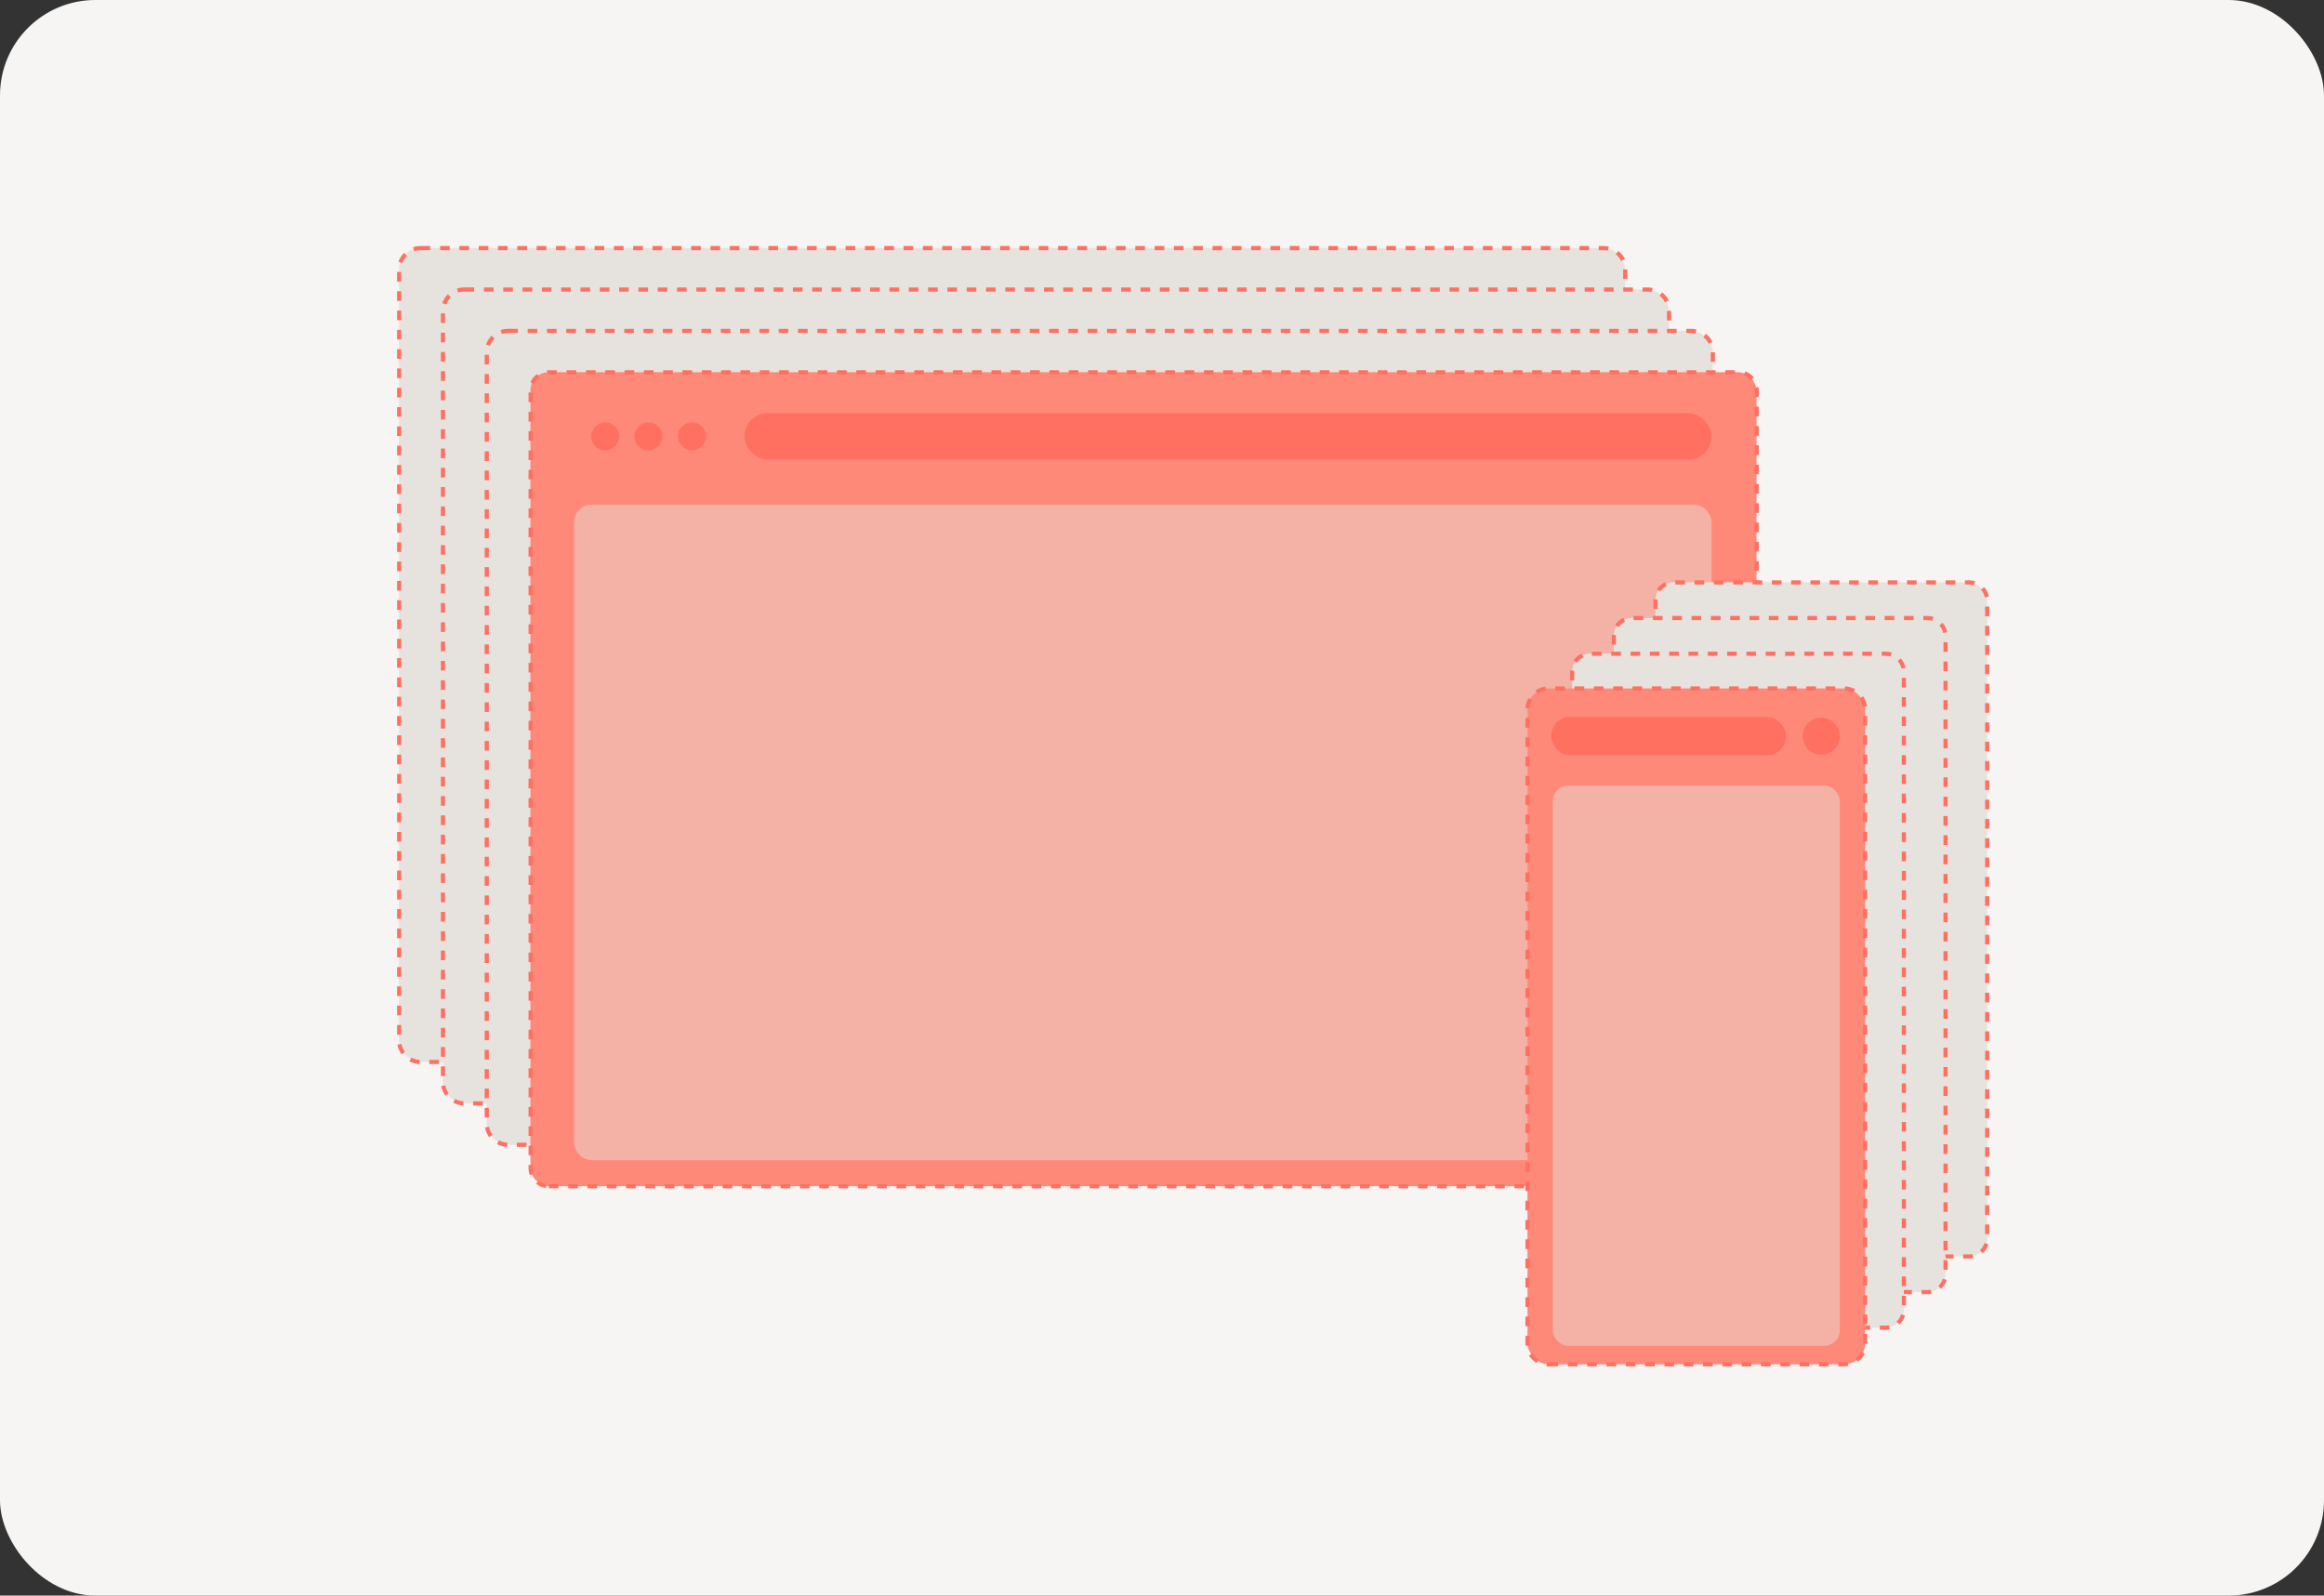 <?xml version="1.0" encoding="UTF-8"?>
<svg xmlns="http://www.w3.org/2000/svg" id="a" viewBox="0 0 568 390">
  <rect x="0" y="0" width="568" height="390" fill="#333333" stroke="none"/>
  <defs>
    <style>.b{fill:#f6f5f4;}.c{fill:#e6e3df;}.d{fill:#ff8979;}.e{fill:#ff7061;}.f{opacity:.46;}</style>
  </defs>
  <rect class="b" x="0" width="568" height="390" rx="23.31" ry="23.31"></rect>
  <g>
    <g>
      <rect class="c" x="97.53" y="60.61" width="299.66" height="198.97" rx="5.23" ry="5.23" transform="translate(494.71 320.19) rotate(180)"></rect>
      <path class="e" d="M390.46,260.09h-2.36v-1.02h2.36v1.02Zm-4.72,0h-2.36v-1.02h2.36v1.02Zm-4.72,0h-2.36v-1.02h2.36v1.02Zm-4.72,0h-2.36v-1.02h2.36v1.02Zm-4.72,0h-2.36v-1.02h2.36v1.02Zm-4.72,0h-2.36v-1.02h2.36v1.02Zm-4.72,0h-2.36v-1.02h2.36v1.02Zm-4.72,0h-2.36v-1.02h2.36v1.02Zm-4.72,0h-2.36v-1.02h2.36v1.02Zm-4.72,0h-2.36v-1.02h2.36v1.02Zm-4.72,0h-2.36v-1.02h2.36v1.02Zm-4.72,0h-2.36v-1.02h2.36v1.02Zm-4.72,0h-2.36v-1.02h2.36v1.02Zm-4.72,0h-2.36v-1.02h2.36v1.02Zm-4.72,0h-2.36v-1.02h2.36v1.02Zm-4.72,0h-2.36v-1.02h2.36v1.02Zm-4.72,0h-2.36v-1.02h2.36v1.02Zm-4.72,0h-2.36v-1.02h2.36v1.02Zm-4.72,0h-2.36v-1.02h2.36v1.02Zm-4.72,0h-2.36v-1.02h2.36v1.02Zm-4.72,0h-2.36v-1.02h2.36v1.02Zm-4.72,0h-2.36v-1.02h2.36v1.02Zm-4.72,0h-2.36v-1.02h2.36v1.02Zm-4.72,0h-2.36v-1.02h2.36v1.02Zm-4.72,0h-2.36v-1.02h2.36v1.02Zm-4.72,0h-2.36v-1.02h2.36v1.02Zm-4.72,0h-2.36v-1.02h2.36v1.02Zm-4.72,0h-2.36v-1.02h2.36v1.02Zm-4.72,0h-2.36v-1.02h2.36v1.02Zm-4.72,0h-2.36v-1.02h2.36v1.02Zm-4.72,0h-2.36v-1.02h2.36v1.02Zm-4.72,0h-2.36v-1.02h2.36v1.02Zm-4.72,0h-2.36v-1.02h2.36v1.02Zm-4.72,0h-2.36v-1.02h2.36v1.02Zm-4.72,0h-2.36v-1.02h2.36v1.02Zm-4.72,0h-2.36v-1.02h2.36v1.02Zm-4.72,0h-2.36v-1.02h2.36v1.02Zm-4.72,0h-2.36v-1.02h2.36v1.02Zm-4.72,0h-2.36v-1.02h2.36v1.02Zm-4.72,0h-2.36v-1.02h2.36v1.02Zm-4.72,0h-2.36v-1.02h2.36v1.02Zm-4.72,0h-2.36v-1.02h2.36v1.02Zm-4.72,0h-2.36v-1.02h2.36v1.02Zm-4.72,0h-2.36v-1.02h2.36v1.02Zm-4.72,0h-2.36v-1.02h2.36v1.02Zm-4.72,0h-2.36v-1.02h2.36v1.02Zm-4.72,0h-2.36v-1.02h2.36v1.02Zm-4.72,0h-2.36v-1.02h2.36v1.02Zm-4.72,0h-2.36v-1.02h2.36v1.02Zm-4.72,0h-2.36v-1.02h2.36v1.02Zm-4.72,0h-2.36v-1.02h2.36v1.02Zm-4.72,0h-2.36v-1.02h2.36v1.02Zm-4.72,0h-2.36v-1.02h2.36v1.02Zm-4.72,0h-2.36v-1.02h2.36v1.02Zm-4.72,0h-2.36v-1.02h2.36v1.02Zm-4.72,0h-2.36v-1.02h2.36v1.02Zm-4.72,0h-2.36v-1.02h2.36v1.02Zm-4.72,0h-2.36v-1.02h2.36v1.02Zm-4.72,0h-2.36v-1.02h2.36v1.02Zm-4.72,0h-2.36v-1.02h2.36v1.02Zm-4.72,0h-2.36v-1.02h2.36v1.02Zm-4.74,0c-.88-.04-1.71-.27-2.48-.69l.49-.9c.63,.34,1.31,.53,2.03,.56l-.05,1.02Zm290.4-.07l-.17-1.01c.7-.11,1.37-.39,1.95-.8l.59,.83c-.7,.5-1.53,.84-2.38,.98Zm-294.81-2.31c-.5-.7-.85-1.52-1-2.37l1.01-.17c.12,.71,.4,1.36,.82,1.94l-.83,.6Zm298.89-.58l-.9-.49c.35-.63,.54-1.31,.58-2.03l1.02,.05c-.04,.87-.28,1.7-.7,2.47Zm-298.95-4.23h-1.02v-2.36h1.02v2.36Zm299.66-.63h-1.02v-2.36h1.02v2.36Zm-299.66-4.09h-1.02v-2.36h1.02v2.36Zm299.66-.63h-1.02v-2.36h1.02v2.36Zm-299.66-4.09h-1.02v-2.36h1.02v2.36Zm299.66-.63h-1.02v-2.36h1.02v2.36Zm-299.66-4.09h-1.02v-2.36h1.02v2.36Zm299.66-.63h-1.02v-2.36h1.02v2.36Zm-299.66-4.09h-1.02v-2.36h1.02v2.36Zm299.66-.63h-1.02v-2.36h1.02v2.36Zm-299.66-4.09h-1.02v-2.36h1.02v2.36Zm299.66-.63h-1.02v-2.36h1.02v2.36Zm-299.66-4.09h-1.02v-2.36h1.02v2.36Zm299.66-.63h-1.02v-2.36h1.02v2.36Zm-299.66-4.09h-1.02v-2.36h1.02v2.36Zm299.66-.63h-1.02v-2.36h1.02v2.36Zm-299.66-4.09h-1.02v-2.36h1.02v2.36Zm299.66-.63h-1.02v-2.36h1.02v2.36Zm-299.66-4.09h-1.02v-2.36h1.02v2.36Zm299.66-.63h-1.02v-2.36h1.02v2.36Zm-299.66-4.09h-1.02v-2.36h1.02v2.36Zm299.66-.63h-1.02v-2.36h1.02v2.36Zm-299.66-4.09h-1.02v-2.36h1.02v2.36Zm299.66-.63h-1.02v-2.36h1.02v2.36Zm-299.66-4.09h-1.02v-2.36h1.02v2.36Zm299.66-.63h-1.02v-2.36h1.02v2.36Zm-299.66-4.09h-1.02v-2.36h1.02v2.36Zm299.66-.63h-1.02v-2.36h1.02v2.36Zm-299.66-4.09h-1.02v-2.36h1.02v2.36Zm299.66-.63h-1.02v-2.36h1.02v2.36Zm-299.66-4.09h-1.02v-2.36h1.02v2.36Zm299.66-.63h-1.02v-2.36h1.02v2.36Zm-299.66-4.09h-1.02v-2.36h1.02v2.36Zm299.66-.63h-1.02v-2.36h1.02v2.36Zm-299.66-4.09h-1.02v-2.36h1.02v2.36Zm299.66-.63h-1.02v-2.36h1.02v2.36Zm-299.66-4.09h-1.02v-2.36h1.02v2.36Zm299.66-.63h-1.02v-2.36h1.02v2.36Zm-299.66-4.09h-1.02v-2.36h1.02v2.36Zm299.66-.63h-1.02v-2.36h1.02v2.36Zm-299.66-4.09h-1.02v-2.36h1.02v2.36Zm299.66-.63h-1.02v-2.36h1.02v2.36Zm-299.66-4.09h-1.02v-2.36h1.02v2.36Zm299.66-.63h-1.02v-2.36h1.02v2.36Zm-299.66-4.09h-1.02v-2.36h1.02v2.36Zm299.66-.63h-1.02v-2.36h1.02v2.36Zm-299.66-4.09h-1.02v-2.36h1.02v2.36Zm299.66-.63h-1.02v-2.36h1.02v2.36Zm-299.66-4.09h-1.02v-2.36h1.02v2.36Zm299.66-.63h-1.02v-2.36h1.02v2.36Zm-299.66-4.09h-1.02v-2.36h1.02v2.36Zm299.66-.63h-1.02v-2.36h1.02v2.36Zm-299.66-4.09h-1.02v-2.36h1.02v2.36Zm299.66-.63h-1.02v-2.36h1.02v2.36Zm-299.66-4.09h-1.02v-2.36h1.02v2.36Zm299.66-.63h-1.02v-2.36h1.02v2.36Zm-299.66-4.09h-1.02v-2.36h1.02v2.36Zm299.66-.63h-1.02v-2.36h1.02v2.36Zm-299.66-4.09h-1.02v-2.36h1.02v2.36Zm299.66-.63h-1.02v-2.36h1.02v2.36Zm-299.66-4.09h-1.02v-2.36h1.02v2.36Zm299.66-.63h-1.02v-2.36h1.02v2.36Zm-299.66-4.09h-1.02v-2.36h1.02v2.36Zm299.66-.63h-1.02v-2.36h1.02v2.36Zm-299.66-4.09h-1.02v-2.36h1.02v2.36Zm299.66-.63h-1.02v-2.36h1.02v2.36Zm-299.66-4.09h-1.02v-2.36h1.02v2.36Zm299.66-.63h-1.02v-2.36h1.02v2.36Zm-299.66-4.09h-1.02v-2.36h1.02v2.36Zm299.66-.63h-1.02v-2.36h1.02v2.36Zm-299.66-4.09h-1.02v-2.36h1.02v2.36Zm299.66-.63h-1.02v-2.36h1.02v2.36Zm-299.66-4.09h-1.02v-2.36h1.02v2.36Zm299.66-.63h-1.02v-2.36h1.02v2.36Zm-299.66-4.09h-1.02v-2.36h1.02v2.36Zm299.66-.63h-1.02v-2.36h1.02v2.36Zm-299.66-4.09h-1.02v-2.36h1.02v2.36Zm299.66-.63h-1.02v-2.36h1.02v2.36Zm-299.66-4.09h-1.02v-2.36h1.02v2.36Zm299.66-.63h-1.02v-2.33l.72-.02,.31,.02v2.33Zm-299.39-3.89l-.96-.34c.28-.81,.76-1.56,1.37-2.17l.72,.73c-.5,.5-.89,1.12-1.13,1.78Zm297.89-.52c-.31-.63-.77-1.2-1.33-1.64l.63-.81c.68,.53,1.24,1.22,1.62,1.99l-.92,.45Zm-294.96-2.38l-.33-.97c.6-.21,1.23-.31,1.86-.31h2.36v1.02h-2.36c-.53,0-1.04,.09-1.53,.25Zm291.72-.15c-.32-.07-.65-.1-.99-.1h-1.26v-1.02h1.26c.41,0,.81,.04,1.2,.13l-.21,1Zm-4.6-.1h-2.36v-1.02h2.36v1.02Zm-4.72,0h-2.36v-1.02h2.36v1.02Zm-4.72,0h-2.36v-1.02h2.36v1.02Zm-4.72,0h-2.36v-1.02h2.36v1.02Zm-4.72,0h-2.36v-1.02h2.36v1.02Zm-4.72,0h-2.36v-1.02h2.36v1.02Zm-4.72,0h-2.36v-1.02h2.36v1.02Zm-4.72,0h-2.36v-1.02h2.36v1.02Zm-4.72,0h-2.36v-1.02h2.36v1.02Zm-4.72,0h-2.36v-1.02h2.36v1.02Zm-4.72,0h-2.36v-1.02h2.36v1.02Zm-4.72,0h-2.36v-1.02h2.36v1.02Zm-4.72,0h-2.36v-1.02h2.36v1.02Zm-4.72,0h-2.36v-1.02h2.36v1.02Zm-4.72,0h-2.36v-1.02h2.36v1.02Zm-4.72,0h-2.36v-1.02h2.36v1.02Zm-4.72,0h-2.36v-1.02h2.36v1.02Zm-4.72,0h-2.36v-1.02h2.36v1.02Zm-4.72,0h-2.36v-1.02h2.36v1.02Zm-4.72,0h-2.36v-1.02h2.36v1.02Zm-4.72,0h-2.36v-1.02h2.36v1.02Zm-4.72,0h-2.36v-1.02h2.36v1.02Zm-4.72,0h-2.36v-1.02h2.36v1.02Zm-4.72,0h-2.36v-1.02h2.36v1.02Zm-4.72,0h-2.36v-1.02h2.36v1.02Zm-4.72,0h-2.36v-1.02h2.36v1.02Zm-4.72,0h-2.36v-1.02h2.36v1.02Zm-4.72,0h-2.36v-1.02h2.36v1.02Zm-4.72,0h-2.36v-1.02h2.36v1.02Zm-4.72,0h-2.36v-1.02h2.36v1.02Zm-4.72,0h-2.36v-1.02h2.36v1.02Zm-4.72,0h-2.36v-1.02h2.36v1.02Zm-4.72,0h-2.36v-1.02h2.36v1.02Zm-4.72,0h-2.36v-1.02h2.36v1.02Zm-4.72,0h-2.36v-1.02h2.36v1.02Zm-4.72,0h-2.36v-1.02h2.36v1.02Zm-4.72,0h-2.36v-1.02h2.36v1.02Zm-4.72,0h-2.36v-1.02h2.36v1.02Zm-4.72,0h-2.36v-1.02h2.36v1.02Zm-4.72,0h-2.36v-1.02h2.36v1.02Zm-4.72,0h-2.36v-1.02h2.36v1.02Zm-4.72,0h-2.36v-1.02h2.36v1.02Zm-4.72,0h-2.36v-1.02h2.36v1.02Zm-4.72,0h-2.36v-1.02h2.36v1.02Zm-4.72,0h-2.36v-1.02h2.36v1.02Zm-4.72,0h-2.36v-1.02h2.36v1.02Zm-4.72,0h-2.36v-1.02h2.36v1.02Zm-4.72,0h-2.36v-1.02h2.36v1.02Zm-4.72,0h-2.36v-1.02h2.36v1.02Zm-4.72,0h-2.36v-1.02h2.36v1.02Zm-4.72,0h-2.36v-1.02h2.36v1.02Zm-4.72,0h-2.36v-1.02h2.36v1.02Zm-4.72,0h-2.36v-1.02h2.36v1.02Zm-4.72,0h-2.36v-1.02h2.36v1.02Zm-4.72,0h-2.36v-1.02h2.36v1.02Zm-4.72,0h-2.36v-1.02h2.36v1.02Zm-4.72,0h-2.36v-1.02h2.36v1.02Zm-4.72,0h-2.36v-1.02h2.36v1.02Zm-4.72,0h-2.36v-1.02h2.36v1.02Zm-4.72,0h-2.36v-1.02h2.36v1.02Z"></path>
    </g>
    <g>
      <rect class="c" x="108.23" y="70.73" width="299.66" height="198.97" rx="5.23" ry="5.23" transform="translate(516.13 340.43) rotate(180)"></rect>
      <path class="e" d="M401.17,270.21h-2.36v-1.02h2.36v1.02Zm-4.72,0h-2.36v-1.02h2.36v1.02Zm-4.72,0h-2.36v-1.02h2.36v1.02Zm-4.72,0h-2.36v-1.02h2.36v1.02Zm-4.72,0h-2.36v-1.02h2.36v1.02Zm-4.72,0h-2.36v-1.02h2.36v1.02Zm-4.72,0h-2.36v-1.02h2.36v1.02Zm-4.72,0h-2.36v-1.02h2.36v1.02Zm-4.72,0h-2.36v-1.02h2.36v1.02Zm-4.72,0h-2.36v-1.02h2.36v1.02Zm-4.72,0h-2.36v-1.02h2.36v1.02Zm-4.72,0h-2.36v-1.02h2.36v1.02Zm-4.72,0h-2.36v-1.02h2.36v1.02Zm-4.72,0h-2.36v-1.02h2.36v1.02Zm-4.72,0h-2.36v-1.02h2.36v1.02Zm-4.72,0h-2.36v-1.02h2.36v1.02Zm-4.72,0h-2.36v-1.02h2.36v1.02Zm-4.72,0h-2.36v-1.02h2.36v1.02Zm-4.72,0h-2.36v-1.02h2.36v1.02Zm-4.72,0h-2.36v-1.02h2.36v1.02Zm-4.72,0h-2.36v-1.02h2.36v1.02Zm-4.72,0h-2.36v-1.02h2.36v1.02Zm-4.72,0h-2.36v-1.02h2.36v1.02Zm-4.72,0h-2.36v-1.02h2.36v1.02Zm-4.72,0h-2.36v-1.02h2.36v1.02Zm-4.72,0h-2.36v-1.02h2.36v1.02Zm-4.72,0h-2.36v-1.02h2.36v1.02Zm-4.72,0h-2.36v-1.02h2.36v1.02Zm-4.72,0h-2.36v-1.02h2.36v1.02Zm-4.72,0h-2.36v-1.02h2.36v1.02Zm-4.72,0h-2.36v-1.02h2.36v1.02Zm-4.72,0h-2.36v-1.02h2.36v1.02Zm-4.72,0h-2.36v-1.02h2.36v1.02Zm-4.72,0h-2.36v-1.02h2.36v1.02Zm-4.72,0h-2.36v-1.02h2.36v1.02Zm-4.72,0h-2.36v-1.02h2.36v1.02Zm-4.72,0h-2.36v-1.02h2.36v1.02Zm-4.72,0h-2.36v-1.02h2.36v1.02Zm-4.72,0h-2.36v-1.02h2.36v1.02Zm-4.72,0h-2.36v-1.02h2.36v1.02Zm-4.72,0h-2.36v-1.02h2.36v1.02Zm-4.72,0h-2.36v-1.02h2.36v1.02Zm-4.72,0h-2.36v-1.02h2.36v1.02Zm-4.72,0h-2.36v-1.02h2.36v1.02Zm-4.72,0h-2.36v-1.02h2.36v1.02Zm-4.72,0h-2.36v-1.02h2.36v1.02Zm-4.72,0h-2.36v-1.02h2.36v1.02Zm-4.72,0h-2.36v-1.02h2.36v1.02Zm-4.72,0h-2.36v-1.02h2.36v1.02Zm-4.72,0h-2.36v-1.02h2.36v1.02Zm-4.72,0h-2.36v-1.02h2.36v1.02Zm-4.72,0h-2.36v-1.02h2.36v1.02Zm-4.72,0h-2.36v-1.02h2.36v1.02Zm-4.72,0h-2.36v-1.02h2.36v1.02Zm-4.72,0h-2.36v-1.02h2.36v1.02Zm-4.72,0h-2.36v-1.02h2.36v1.02Zm-4.72,0h-2.36v-1.02h2.36v1.02Zm-4.72,0h-2.36v-1.02h2.36v1.02Zm-4.72,0h-2.36v-1.02h2.36v1.02Zm-4.72,0h-2.36v-1.02h2.36v1.02Zm-4.72,0h-2.36v-1.02h2.36v1.02Zm-4.74,0c-.88-.04-1.71-.27-2.48-.69l.49-.9c.63,.34,1.31,.53,2.03,.56l-.05,1.02Zm290.4-.07l-.17-1.01c.7-.11,1.37-.39,1.95-.8l.59,.83c-.7,.5-1.53,.84-2.38,.98Zm-294.81-2.31c-.5-.7-.85-1.52-1-2.37l1.01-.17c.12,.71,.4,1.36,.82,1.94l-.83,.6Zm298.89-.58l-.9-.49c.35-.63,.54-1.31,.58-2.03l1.02,.05c-.04,.87-.28,1.71-.7,2.47Zm-298.95-4.23h-1.02v-2.36h1.02v2.36Zm299.66-.63h-1.02v-2.36h1.02v2.36Zm-299.66-4.09h-1.02v-2.36h1.02v2.36Zm299.66-.63h-1.02v-2.36h1.02v2.36Zm-299.66-4.09h-1.02v-2.36h1.02v2.36Zm299.66-.63h-1.02v-2.36h1.02v2.36Zm-299.66-4.09h-1.02v-2.36h1.02v2.36Zm299.66-.63h-1.02v-2.36h1.02v2.36Zm-299.66-4.09h-1.02v-2.36h1.02v2.36Zm299.66-.63h-1.02v-2.36h1.02v2.36Zm-299.66-4.09h-1.02v-2.36h1.02v2.36Zm299.66-.63h-1.02v-2.36h1.02v2.36Zm-299.66-4.09h-1.02v-2.36h1.02v2.36Zm299.66-.63h-1.02v-2.36h1.02v2.36Zm-299.66-4.09h-1.02v-2.36h1.02v2.36Zm299.66-.63h-1.02v-2.36h1.02v2.36Zm-299.66-4.09h-1.02v-2.36h1.02v2.36Zm299.66-.63h-1.02v-2.36h1.02v2.36Zm-299.66-4.09h-1.02v-2.36h1.02v2.36Zm299.66-.63h-1.02v-2.36h1.02v2.36Zm-299.66-4.09h-1.02v-2.36h1.02v2.36Zm299.66-.63h-1.02v-2.36h1.02v2.36Zm-299.66-4.09h-1.02v-2.36h1.02v2.36Zm299.66-.63h-1.02v-2.36h1.02v2.36Zm-299.66-4.09h-1.02v-2.36h1.02v2.36Zm299.66-.63h-1.02v-2.36h1.02v2.36Zm-299.66-4.09h-1.02v-2.36h1.02v2.36Zm299.66-.63h-1.02v-2.36h1.02v2.36Zm-299.66-4.09h-1.02v-2.36h1.02v2.36Zm299.66-.63h-1.02v-2.36h1.02v2.36Zm-299.66-4.09h-1.02v-2.36h1.02v2.36Zm299.66-.63h-1.02v-2.36h1.02v2.36Zm-299.66-4.09h-1.02v-2.36h1.02v2.36Zm299.66-.63h-1.02v-2.36h1.02v2.36Zm-299.66-4.09h-1.02v-2.36h1.02v2.36Zm299.66-.63h-1.02v-2.36h1.02v2.36Zm-299.66-4.09h-1.02v-2.36h1.02v2.36Zm299.66-.63h-1.02v-2.36h1.02v2.36Zm-299.66-4.09h-1.02v-2.36h1.02v2.36Zm299.66-.63h-1.02v-2.36h1.02v2.36Zm-299.66-4.09h-1.02v-2.36h1.02v2.36Zm299.66-.63h-1.02v-2.36h1.02v2.36Zm-299.66-4.09h-1.02v-2.36h1.02v2.36Zm299.66-.63h-1.02v-2.36h1.02v2.36Zm-299.66-4.09h-1.02v-2.36h1.02v2.36Zm299.66-.63h-1.02v-2.36h1.02v2.36Zm-299.66-4.09h-1.02v-2.36h1.02v2.36Zm299.66-.63h-1.02v-2.36h1.02v2.36Zm-299.66-4.09h-1.02v-2.36h1.02v2.36Zm299.66-.63h-1.02v-2.36h1.02v2.36Zm-299.66-4.09h-1.02v-2.36h1.02v2.36Zm299.66-.63h-1.02v-2.36h1.02v2.36Zm-299.66-4.09h-1.02v-2.36h1.02v2.36Zm299.66-.63h-1.02v-2.36h1.02v2.36Zm-299.66-4.09h-1.02v-2.36h1.02v2.36Zm299.66-.63h-1.02v-2.36h1.02v2.36Zm-299.66-4.09h-1.02v-2.36h1.02v2.36Zm299.66-.63h-1.02v-2.36h1.02v2.36Zm-299.66-4.09h-1.02v-2.36h1.02v2.36Zm299.66-.63h-1.02v-2.36h1.02v2.36Zm-299.66-4.09h-1.02v-2.36h1.02v2.36Zm299.66-.63h-1.02v-2.36h1.02v2.36Zm-299.66-4.09h-1.02v-2.36h1.02v2.36Zm299.66-.63h-1.02v-2.36h1.02v2.36Zm-299.66-4.09h-1.02v-2.36h1.02v2.36Zm299.66-.63h-1.02v-2.36h1.02v2.36Zm-299.66-4.09h-1.02v-2.36h1.02v2.36Zm299.66-.63h-1.02v-2.36h1.02v2.36Zm-299.66-4.09h-1.02v-2.36h1.02v2.36Zm299.66-.63h-1.02v-2.36h1.02v2.36Zm-299.66-4.09h-1.02v-2.36h1.02v2.36Zm299.66-.63h-1.02v-2.36h1.02v2.36Zm-299.66-4.09h-1.02v-2.36h1.02v2.36Zm299.66-.63h-1.02v-2.36h1.02v2.36Zm-299.66-4.09h-1.02v-2.36h1.02v2.36Zm299.66-.63h-1.02v-2.36h1.02v2.36Zm-299.66-4.09h-1.02v-2.36h1.02v2.36Zm299.66-.63h-1.02v-2.36h1.02v2.36Zm-299.66-4.09h-1.02v-2.36h1.02v2.36Zm299.66-.63h-1.02v-2.33l.72-.02,.31,.02v2.33Zm-299.39-3.89l-.96-.34c.28-.81,.76-1.56,1.37-2.17l.72,.73c-.5,.5-.89,1.12-1.13,1.78Zm297.89-.52c-.31-.63-.77-1.2-1.33-1.64l.63-.81c.68,.53,1.24,1.22,1.62,1.99l-.92,.45Zm-294.96-2.38l-.33-.97c.6-.21,1.23-.31,1.86-.31h2.36v1.02h-2.36c-.53,0-1.04,.09-1.53,.25Zm291.72-.15c-.32-.07-.65-.1-.99-.1h-1.26v-1.02h1.26c.41,0,.81,.04,1.2,.13l-.21,1Zm-4.6-.1h-2.36v-1.02h2.36v1.02Zm-4.72,0h-2.36v-1.02h2.36v1.02Zm-4.72,0h-2.36v-1.02h2.36v1.02Zm-4.72,0h-2.36v-1.02h2.36v1.02Zm-4.72,0h-2.36v-1.02h2.36v1.02Zm-4.72,0h-2.36v-1.02h2.36v1.02Zm-4.72,0h-2.36v-1.02h2.36v1.02Zm-4.72,0h-2.36v-1.02h2.36v1.02Zm-4.72,0h-2.36v-1.02h2.36v1.02Zm-4.72,0h-2.36v-1.02h2.36v1.02Zm-4.72,0h-2.36v-1.02h2.36v1.02Zm-4.72,0h-2.36v-1.02h2.36v1.02Zm-4.72,0h-2.36v-1.02h2.36v1.02Zm-4.72,0h-2.36v-1.02h2.36v1.02Zm-4.72,0h-2.36v-1.02h2.36v1.02Zm-4.72,0h-2.36v-1.02h2.36v1.02Zm-4.72,0h-2.36v-1.02h2.36v1.02Zm-4.72,0h-2.36v-1.02h2.36v1.02Zm-4.72,0h-2.36v-1.02h2.36v1.02Zm-4.72,0h-2.36v-1.02h2.36v1.02Zm-4.72,0h-2.36v-1.02h2.36v1.02Zm-4.72,0h-2.36v-1.02h2.36v1.02Zm-4.72,0h-2.36v-1.02h2.36v1.02Zm-4.72,0h-2.36v-1.02h2.36v1.02Zm-4.72,0h-2.36v-1.02h2.36v1.02Zm-4.72,0h-2.36v-1.02h2.36v1.02Zm-4.72,0h-2.36v-1.02h2.36v1.02Zm-4.72,0h-2.36v-1.02h2.36v1.02Zm-4.72,0h-2.36v-1.02h2.36v1.02Zm-4.72,0h-2.36v-1.02h2.36v1.02Zm-4.72,0h-2.36v-1.02h2.36v1.02Zm-4.72,0h-2.36v-1.02h2.36v1.02Zm-4.72,0h-2.36v-1.02h2.36v1.02Zm-4.72,0h-2.36v-1.02h2.36v1.02Zm-4.72,0h-2.36v-1.02h2.36v1.02Zm-4.72,0h-2.36v-1.02h2.36v1.02Zm-4.72,0h-2.36v-1.02h2.36v1.02Zm-4.72,0h-2.36v-1.02h2.36v1.02Zm-4.72,0h-2.36v-1.02h2.36v1.02Zm-4.72,0h-2.36v-1.02h2.36v1.02Zm-4.72,0h-2.36v-1.02h2.36v1.02Zm-4.72,0h-2.36v-1.02h2.36v1.02Zm-4.72,0h-2.36v-1.02h2.36v1.02Zm-4.72,0h-2.36v-1.02h2.36v1.02Zm-4.72,0h-2.36v-1.02h2.36v1.02Zm-4.72,0h-2.36v-1.02h2.36v1.02Zm-4.72,0h-2.36v-1.02h2.36v1.02Zm-4.72,0h-2.36v-1.02h2.36v1.02Zm-4.72,0h-2.36v-1.02h2.36v1.02Zm-4.72,0h-2.36v-1.02h2.36v1.02Zm-4.72,0h-2.36v-1.02h2.36v1.02Zm-4.72,0h-2.36v-1.02h2.36v1.02Zm-4.72,0h-2.36v-1.02h2.36v1.02Zm-4.72,0h-2.36v-1.02h2.36v1.02Zm-4.72,0h-2.36v-1.02h2.36v1.02Zm-4.72,0h-2.36v-1.02h2.36v1.02Zm-4.72,0h-2.36v-1.02h2.36v1.02Zm-4.72,0h-2.36v-1.02h2.36v1.02Zm-4.72,0h-2.36v-1.02h2.36v1.02Zm-4.72,0h-2.36v-1.02h2.36v1.02Z"></path>
    </g>
    <g>
      <rect class="c" x="118.94" y="80.85" width="299.66" height="198.97" rx="5.23" ry="5.23" transform="translate(537.54 360.67) rotate(180)"></rect>
      <path class="e" d="M411.87,280.33h-2.36v-1.02h2.36v1.02Zm-4.72,0h-2.36v-1.02h2.36v1.02Zm-4.72,0h-2.36v-1.02h2.36v1.02Zm-4.72,0h-2.36v-1.02h2.36v1.02Zm-4.72,0h-2.36v-1.02h2.36v1.02Zm-4.72,0h-2.36v-1.02h2.36v1.02Zm-4.72,0h-2.36v-1.02h2.36v1.02Zm-4.72,0h-2.36v-1.02h2.36v1.02Zm-4.72,0h-2.36v-1.02h2.36v1.02Zm-4.72,0h-2.36v-1.02h2.36v1.02Zm-4.72,0h-2.36v-1.02h2.36v1.02Zm-4.72,0h-2.36v-1.02h2.36v1.02Zm-4.72,0h-2.36v-1.02h2.36v1.02Zm-4.72,0h-2.36v-1.02h2.36v1.02Zm-4.72,0h-2.36v-1.02h2.36v1.02Zm-4.72,0h-2.36v-1.02h2.36v1.02Zm-4.72,0h-2.36v-1.02h2.36v1.02Zm-4.72,0h-2.36v-1.02h2.36v1.02Zm-4.72,0h-2.36v-1.02h2.36v1.02Zm-4.72,0h-2.36v-1.02h2.36v1.02Zm-4.72,0h-2.36v-1.02h2.36v1.02Zm-4.72,0h-2.36v-1.02h2.36v1.02Zm-4.72,0h-2.36v-1.02h2.36v1.02Zm-4.72,0h-2.36v-1.02h2.36v1.02Zm-4.72,0h-2.36v-1.02h2.36v1.02Zm-4.72,0h-2.36v-1.02h2.36v1.02Zm-4.72,0h-2.36v-1.02h2.36v1.02Zm-4.72,0h-2.36v-1.02h2.36v1.02Zm-4.72,0h-2.36v-1.02h2.36v1.02Zm-4.72,0h-2.36v-1.02h2.36v1.02Zm-4.72,0h-2.36v-1.02h2.36v1.02Zm-4.72,0h-2.36v-1.02h2.36v1.02Zm-4.72,0h-2.36v-1.02h2.36v1.02Zm-4.72,0h-2.36v-1.02h2.36v1.02Zm-4.72,0h-2.36v-1.02h2.36v1.02Zm-4.72,0h-2.36v-1.02h2.36v1.02Zm-4.72,0h-2.36v-1.02h2.36v1.02Zm-4.72,0h-2.36v-1.02h2.36v1.02Zm-4.72,0h-2.36v-1.02h2.36v1.02Zm-4.72,0h-2.36v-1.02h2.36v1.02Zm-4.72,0h-2.36v-1.02h2.36v1.02Zm-4.72,0h-2.36v-1.02h2.36v1.02Zm-4.72,0h-2.36v-1.02h2.36v1.02Zm-4.72,0h-2.36v-1.02h2.36v1.02Zm-4.72,0h-2.36v-1.02h2.36v1.02Zm-4.72,0h-2.36v-1.02h2.36v1.02Zm-4.72,0h-2.36v-1.02h2.36v1.02Zm-4.72,0h-2.36v-1.02h2.36v1.02Zm-4.72,0h-2.36v-1.02h2.36v1.02Zm-4.72,0h-2.36v-1.02h2.36v1.02Zm-4.72,0h-2.36v-1.02h2.36v1.02Zm-4.72,0h-2.36v-1.02h2.36v1.02Zm-4.72,0h-2.36v-1.02h2.36v1.02Zm-4.72,0h-2.36v-1.02h2.36v1.02Zm-4.72,0h-2.36v-1.02h2.36v1.02Zm-4.72,0h-2.36v-1.02h2.36v1.02Zm-4.72,0h-2.36v-1.02h2.36v1.02Zm-4.72,0h-2.36v-1.02h2.36v1.02Zm-4.72,0h-2.36v-1.02h2.36v1.02Zm-4.72,0h-2.36v-1.02h2.36v1.02Zm-4.72,0h-2.36v-1.02h2.36v1.02Zm-4.74,0c-.88-.04-1.71-.27-2.48-.69l.49-.9c.63,.34,1.31,.53,2.03,.56l-.05,1.02Zm290.4-.07l-.17-1.01c.7-.11,1.37-.39,1.95-.8l.59,.83c-.7,.5-1.53,.84-2.38,.98Zm-294.81-2.31c-.5-.7-.85-1.52-1-2.37l1.01-.17c.12,.71,.4,1.36,.82,1.94l-.83,.6Zm298.89-.58l-.9-.49c.35-.63,.54-1.31,.58-2.03l1.02,.05c-.04,.87-.28,1.7-.7,2.47Zm-298.95-4.23h-1.02v-2.36h1.02v2.36Zm299.66-.63h-1.02v-2.36h1.02v2.36Zm-299.66-4.09h-1.02v-2.36h1.02v2.36Zm299.66-.63h-1.02v-2.36h1.02v2.36Zm-299.66-4.09h-1.02v-2.36h1.02v2.36Zm299.66-.63h-1.02v-2.36h1.02v2.36Zm-299.66-4.09h-1.02v-2.36h1.02v2.36Zm299.66-.63h-1.02v-2.36h1.02v2.36Zm-299.66-4.09h-1.02v-2.36h1.02v2.36Zm299.66-.63h-1.02v-2.36h1.02v2.36Zm-299.66-4.09h-1.02v-2.36h1.02v2.36Zm299.66-.63h-1.02v-2.36h1.02v2.36Zm-299.66-4.09h-1.02v-2.36h1.02v2.36Zm299.66-.63h-1.02v-2.36h1.02v2.36Zm-299.66-4.09h-1.02v-2.36h1.02v2.36Zm299.66-.63h-1.02v-2.36h1.02v2.36Zm-299.66-4.09h-1.02v-2.36h1.02v2.36Zm299.66-.63h-1.02v-2.36h1.02v2.36Zm-299.66-4.09h-1.02v-2.36h1.02v2.36Zm299.66-.63h-1.02v-2.36h1.02v2.36Zm-299.66-4.09h-1.02v-2.36h1.02v2.36Zm299.66-.63h-1.02v-2.36h1.02v2.36Zm-299.66-4.09h-1.02v-2.36h1.02v2.36Zm299.66-.63h-1.02v-2.36h1.02v2.36Zm-299.66-4.09h-1.02v-2.36h1.02v2.36Zm299.66-.63h-1.02v-2.36h1.02v2.36Zm-299.66-4.09h-1.02v-2.36h1.02v2.36Zm299.66-.63h-1.02v-2.36h1.02v2.36Zm-299.66-4.09h-1.02v-2.36h1.02v2.36Zm299.66-.63h-1.02v-2.36h1.02v2.36Zm-299.66-4.09h-1.02v-2.36h1.02v2.36Zm299.66-.63h-1.02v-2.36h1.02v2.36Zm-299.66-4.09h-1.02v-2.36h1.02v2.36Zm299.66-.63h-1.02v-2.36h1.02v2.36Zm-299.66-4.09h-1.02v-2.36h1.02v2.36Zm299.66-.63h-1.02v-2.36h1.02v2.36Zm-299.66-4.09h-1.02v-2.36h1.02v2.36Zm299.66-.63h-1.02v-2.36h1.02v2.36Zm-299.66-4.09h-1.02v-2.36h1.02v2.36Zm299.66-.63h-1.02v-2.36h1.02v2.36Zm-299.66-4.09h-1.02v-2.36h1.02v2.36Zm299.66-.63h-1.02v-2.36h1.02v2.36Zm-299.66-4.09h-1.02v-2.36h1.02v2.36Zm299.66-.63h-1.02v-2.36h1.02v2.36Zm-299.66-4.09h-1.02v-2.36h1.02v2.36Zm299.66-.63h-1.02v-2.36h1.02v2.36Zm-299.66-4.09h-1.02v-2.36h1.02v2.36Zm299.66-.63h-1.02v-2.36h1.02v2.36Zm-299.66-4.09h-1.02v-2.36h1.02v2.36Zm299.66-.63h-1.02v-2.36h1.02v2.36Zm-299.66-4.09h-1.02v-2.36h1.02v2.36Zm299.66-.63h-1.02v-2.36h1.02v2.36Zm-299.66-4.09h-1.02v-2.36h1.02v2.36Zm299.66-.63h-1.02v-2.36h1.02v2.36Zm-299.66-4.09h-1.02v-2.36h1.02v2.36Zm299.66-.63h-1.02v-2.36h1.02v2.36Zm-299.66-4.09h-1.02v-2.36h1.02v2.36Zm299.66-.63h-1.02v-2.36h1.02v2.36Zm-299.66-4.09h-1.02v-2.36h1.02v2.36Zm299.66-.63h-1.02v-2.36h1.02v2.36Zm-299.66-4.09h-1.02v-2.36h1.02v2.36Zm299.66-.63h-1.02v-2.36h1.02v2.36Zm-299.66-4.09h-1.02v-2.36h1.02v2.36Zm299.66-.63h-1.02v-2.36h1.02v2.36Zm-299.66-4.09h-1.02v-2.36h1.02v2.36Zm299.66-.63h-1.02v-2.36h1.02v2.36Zm-299.66-4.09h-1.02v-2.36h1.02v2.36Zm299.66-.63h-1.02v-2.36h1.02v2.36Zm-299.66-4.09h-1.02v-2.36h1.02v2.36Zm299.66-.63h-1.02v-2.36h1.02v2.36Zm-299.66-4.09h-1.02v-2.36h1.02v2.36Zm299.66-.63h-1.02v-2.36h1.02v2.36Zm-299.66-4.09h-1.02v-2.36h1.02v2.36Zm299.66-.63h-1.02v-2.36h1.02v2.36Zm-299.66-4.09h-1.02v-2.36h1.02v2.36Zm299.66-.63h-1.02v-2.36h1.02v2.36Zm-299.66-4.09h-1.02v-2.36h1.02v2.36Zm299.66-.63h-1.02v-2.36h1.02v2.36Zm-299.66-4.09h-1.02v-2.36h1.02v2.36Zm299.66-.63h-1.02v-2.33l.72-.02,.31,.02v2.33Zm-299.39-3.89l-.96-.34c.28-.81,.76-1.56,1.37-2.17l.72,.73c-.5,.5-.89,1.12-1.13,1.78Zm297.89-.52c-.31-.63-.77-1.2-1.33-1.64l.63-.81c.68,.53,1.24,1.22,1.62,1.99l-.92,.45Zm-294.96-2.38l-.33-.97c.6-.21,1.23-.31,1.86-.31h2.36v1.02h-2.36c-.53,0-1.04,.09-1.53,.25Zm291.72-.15c-.32-.07-.65-.1-.99-.1h-1.26v-1.02h1.26c.41,0,.81,.04,1.2,.13l-.21,1Zm-4.61-.1h-2.36v-1.02h2.36v1.02Zm-4.72,0h-2.36v-1.02h2.36v1.02Zm-4.72,0h-2.36v-1.02h2.36v1.02Zm-4.72,0h-2.36v-1.02h2.36v1.02Zm-4.72,0h-2.36v-1.02h2.36v1.02Zm-4.72,0h-2.36v-1.02h2.36v1.02Zm-4.72,0h-2.36v-1.02h2.36v1.02Zm-4.72,0h-2.36v-1.02h2.36v1.02Zm-4.72,0h-2.36v-1.02h2.36v1.02Zm-4.72,0h-2.36v-1.02h2.36v1.02Zm-4.72,0h-2.36v-1.02h2.36v1.02Zm-4.72,0h-2.36v-1.02h2.36v1.02Zm-4.72,0h-2.36v-1.02h2.36v1.02Zm-4.72,0h-2.36v-1.02h2.36v1.02Zm-4.72,0h-2.36v-1.02h2.36v1.02Zm-4.72,0h-2.36v-1.02h2.36v1.02Zm-4.72,0h-2.36v-1.02h2.36v1.02Zm-4.72,0h-2.36v-1.02h2.36v1.02Zm-4.72,0h-2.36v-1.02h2.36v1.02Zm-4.72,0h-2.36v-1.02h2.36v1.02Zm-4.72,0h-2.36v-1.02h2.36v1.02Zm-4.72,0h-2.36v-1.02h2.36v1.02Zm-4.72,0h-2.36v-1.02h2.36v1.02Zm-4.72,0h-2.36v-1.02h2.36v1.02Zm-4.72,0h-2.36v-1.02h2.36v1.02Zm-4.72,0h-2.36v-1.02h2.36v1.02Zm-4.72,0h-2.36v-1.02h2.36v1.02Zm-4.72,0h-2.36v-1.02h2.36v1.02Zm-4.72,0h-2.36v-1.02h2.36v1.02Zm-4.72,0h-2.36v-1.02h2.36v1.02Zm-4.72,0h-2.36v-1.02h2.36v1.02Zm-4.72,0h-2.36v-1.02h2.36v1.02Zm-4.72,0h-2.36v-1.02h2.36v1.02Zm-4.72,0h-2.36v-1.02h2.36v1.02Zm-4.72,0h-2.36v-1.02h2.36v1.02Zm-4.72,0h-2.36v-1.02h2.36v1.02Zm-4.72,0h-2.36v-1.02h2.36v1.02Zm-4.72,0h-2.36v-1.02h2.36v1.02Zm-4.72,0h-2.36v-1.02h2.36v1.02Zm-4.72,0h-2.36v-1.02h2.36v1.02Zm-4.72,0h-2.36v-1.02h2.36v1.02Zm-4.72,0h-2.36v-1.02h2.36v1.02Zm-4.72,0h-2.36v-1.02h2.36v1.02Zm-4.72,0h-2.36v-1.02h2.36v1.02Zm-4.72,0h-2.36v-1.02h2.36v1.02Zm-4.72,0h-2.36v-1.02h2.36v1.02Zm-4.72,0h-2.36v-1.02h2.36v1.02Zm-4.72,0h-2.36v-1.02h2.36v1.02Zm-4.72,0h-2.36v-1.02h2.36v1.02Zm-4.72,0h-2.36v-1.02h2.36v1.02Zm-4.72,0h-2.36v-1.02h2.36v1.02Zm-4.72,0h-2.36v-1.02h2.36v1.02Zm-4.72,0h-2.36v-1.02h2.36v1.02Zm-4.72,0h-2.36v-1.02h2.36v1.02Zm-4.72,0h-2.36v-1.02h2.36v1.02Zm-4.72,0h-2.36v-1.02h2.36v1.02Zm-4.72,0h-2.36v-1.02h2.36v1.02Zm-4.72,0h-2.36v-1.02h2.36v1.02Zm-4.72,0h-2.36v-1.02h2.36v1.02Zm-4.72,0h-2.36v-1.02h2.36v1.02Z"></path>
    </g>
    <g>
      <g>
        <rect class="d" x="129.65" y="90.97" width="299.66" height="198.97" rx="4.47" ry="4.47" transform="translate(558.95 380.91) rotate(180)"></rect>
        <path class="e" d="M424.41,290.45h-2.36v-1.02h2.36v1.02Zm-4.72,0h-2.36v-1.02h2.36v1.02Zm-4.72,0h-2.36v-1.02h2.36v1.02Zm-4.72,0h-2.36v-1.02h2.36v1.02Zm-4.72,0h-2.36v-1.02h2.36v1.02Zm-4.72,0h-2.36v-1.02h2.36v1.02Zm-4.72,0h-2.36v-1.02h2.36v1.02Zm-4.72,0h-2.36v-1.02h2.36v1.02Zm-4.72,0h-2.36v-1.02h2.36v1.02Zm-4.72,0h-2.36v-1.02h2.36v1.02Zm-4.72,0h-2.36v-1.02h2.36v1.02Zm-4.72,0h-2.36v-1.02h2.36v1.02Zm-4.72,0h-2.36v-1.02h2.36v1.02Zm-4.72,0h-2.36v-1.02h2.36v1.02Zm-4.72,0h-2.36v-1.02h2.36v1.02Zm-4.72,0h-2.36v-1.02h2.36v1.02Zm-4.72,0h-2.36v-1.02h2.36v1.02Zm-4.72,0h-2.36v-1.02h2.36v1.02Zm-4.72,0h-2.36v-1.02h2.36v1.02Zm-4.72,0h-2.36v-1.02h2.36v1.02Zm-4.72,0h-2.36v-1.02h2.36v1.02Zm-4.72,0h-2.36v-1.02h2.36v1.02Zm-4.72,0h-2.36v-1.02h2.36v1.02Zm-4.72,0h-2.36v-1.02h2.36v1.02Zm-4.72,0h-2.36v-1.02h2.36v1.02Zm-4.72,0h-2.36v-1.02h2.36v1.02Zm-4.72,0h-2.36v-1.02h2.36v1.02Zm-4.72,0h-2.36v-1.02h2.36v1.02Zm-4.72,0h-2.36v-1.02h2.36v1.02Zm-4.72,0h-2.36v-1.02h2.36v1.02Zm-4.72,0h-2.36v-1.02h2.36v1.02Zm-4.72,0h-2.36v-1.02h2.36v1.02Zm-4.72,0h-2.36v-1.02h2.36v1.02Zm-4.72,0h-2.36v-1.02h2.36v1.02Zm-4.72,0h-2.36v-1.02h2.36v1.02Zm-4.72,0h-2.36v-1.02h2.36v1.02Zm-4.72,0h-2.36v-1.02h2.36v1.02Zm-4.72,0h-2.36v-1.02h2.36v1.02Zm-4.72,0h-2.36v-1.02h2.36v1.02Zm-4.72,0h-2.36v-1.02h2.36v1.02Zm-4.72,0h-2.36v-1.02h2.36v1.02Zm-4.72,0h-2.36v-1.02h2.36v1.02Zm-4.72,0h-2.36v-1.02h2.36v1.02Zm-4.72,0h-2.36v-1.02h2.36v1.02Zm-4.72,0h-2.36v-1.02h2.36v1.02Zm-4.72,0h-2.36v-1.02h2.36v1.02Zm-4.72,0h-2.36v-1.02h2.36v1.02Zm-4.72,0h-2.36v-1.02h2.36v1.02Zm-4.72,0h-2.36v-1.02h2.36v1.02Zm-4.72,0h-2.36v-1.02h2.36v1.02Zm-4.72,0h-2.36v-1.02h2.36v1.02Zm-4.72,0h-2.36v-1.02h2.36v1.02Zm-4.72,0h-2.36v-1.02h2.36v1.02Zm-4.72,0h-2.36v-1.02h2.36v1.02Zm-4.72,0h-2.36v-1.02h2.36v1.02Zm-4.72,0h-2.36v-1.02h2.36v1.02Zm-4.72,0h-2.36v-1.02h2.36v1.02Zm-4.72,0h-2.36v-1.02h2.36v1.02Zm-4.72,0h-2.36v-1.02h2.36v1.02Zm-4.72,0h-2.36v-1.02h2.36v1.02Zm-4.72,0h-2.36v-1.02h2.36v1.02Zm-4.72,0h-2.36v-1.02h2.36v1.02Zm-3.11-.06c-.87-.13-1.69-.5-2.38-1.05l.64-.79c.54,.44,1.2,.73,1.89,.84l-.15,1.01Zm293.57-.4l-.43-.93c.63-.29,1.18-.75,1.58-1.33l.84,.59c-.51,.72-1.19,1.3-1.99,1.67Zm-297.47-2.75c-.21-.56-.32-1.16-.32-1.76v-.74h1.02v.74c0,.48,.09,.95,.26,1.4l-.96,.36Zm300.34-1.36l-1.02-.08c0-.11,.01-.21,.01-.32v-2h1.02v2c0,.14,0,.27-.02,.4Zm-299.64-3.51h-1.02v-2.36h1.02v2.36Zm299.66-1.25h-1.02v-2.36h1.02v2.36Zm-299.66-3.47h-1.02v-2.36h1.02v2.36Zm299.66-1.25h-1.02v-2.36h1.02v2.36Zm-299.66-3.47h-1.02v-2.36h1.02v2.36Zm299.66-1.25h-1.02v-2.36h1.02v2.36Zm-299.66-3.47h-1.02v-2.36h1.02v2.36Zm299.66-1.25h-1.02v-2.36h1.02v2.36Zm-299.66-3.47h-1.02v-2.36h1.02v2.36Zm299.66-1.25h-1.02v-2.36h1.02v2.36Zm-299.66-3.47h-1.02v-2.36h1.02v2.36Zm299.66-1.25h-1.02v-2.36h1.02v2.36Zm-299.66-3.47h-1.02v-2.36h1.02v2.36Zm299.66-1.25h-1.02v-2.36h1.02v2.36Zm-299.66-3.47h-1.02v-2.36h1.02v2.36Zm299.66-1.25h-1.02v-2.36h1.02v2.36Zm-299.66-3.47h-1.02v-2.36h1.02v2.36Zm299.66-1.25h-1.02v-2.36h1.02v2.36Zm-299.66-3.47h-1.02v-2.36h1.02v2.36Zm299.66-1.25h-1.02v-2.36h1.02v2.36Zm-299.66-3.47h-1.02v-2.36h1.02v2.36Zm299.66-1.25h-1.02v-2.36h1.02v2.36Zm-299.66-3.47h-1.02v-2.36h1.02v2.36Zm299.66-1.25h-1.02v-2.36h1.02v2.36Zm-299.66-3.47h-1.02v-2.36h1.02v2.36Zm299.66-1.25h-1.02v-2.36h1.02v2.36Zm-299.66-3.47h-1.02v-2.36h1.02v2.36Zm299.66-1.25h-1.02v-2.36h1.02v2.36Zm-299.66-3.47h-1.02v-2.36h1.02v2.36Zm299.66-1.25h-1.02v-2.36h1.02v2.36Zm-299.66-3.47h-1.02v-2.36h1.02v2.36Zm299.66-1.25h-1.02v-2.36h1.02v2.36Zm-299.66-3.47h-1.02v-2.36h1.02v2.36Zm299.66-1.25h-1.02v-2.36h1.02v2.36Zm-299.66-3.47h-1.02v-2.36h1.02v2.36Zm299.66-1.25h-1.02v-2.36h1.02v2.36Zm-299.66-3.47h-1.02v-2.36h1.02v2.36Zm299.66-1.25h-1.02v-2.36h1.02v2.36Zm-299.66-3.47h-1.02v-2.36h1.02v2.36Zm299.66-1.25h-1.02v-2.36h1.02v2.36Zm-299.66-3.47h-1.02v-2.36h1.02v2.36Zm299.66-1.25h-1.02v-2.36h1.02v2.36Zm-299.66-3.47h-1.02v-2.36h1.02v2.36Zm299.66-1.25h-1.02v-2.36h1.02v2.36Zm-299.66-3.47h-1.02v-2.36h1.02v2.36Zm299.66-1.25h-1.02v-2.36h1.02v2.36Zm-299.66-3.47h-1.02v-2.36h1.02v2.36Zm299.66-1.25h-1.02v-2.36h1.02v2.36Zm-299.66-3.47h-1.02v-2.36h1.02v2.36Zm299.66-1.25h-1.02v-2.36h1.02v2.36Zm-299.66-3.47h-1.02v-2.36h1.02v2.36Zm299.66-1.25h-1.02v-2.36h1.02v2.36Zm-299.66-3.47h-1.02v-2.36h1.02v2.36Zm299.66-1.25h-1.02v-2.36h1.02v2.36Zm-299.66-3.47h-1.02v-2.36h1.02v2.36Zm299.66-1.25h-1.02v-2.36h1.02v2.36Zm-299.66-3.47h-1.02v-2.36h1.02v2.36Zm299.66-1.25h-1.02v-2.36h1.02v2.36Zm-299.66-3.47h-1.02v-2.36h1.02v2.36Zm299.66-1.25h-1.02v-2.36h1.02v2.36Zm-299.66-3.47h-1.02v-2.36h1.02v2.36Zm299.66-1.25h-1.02v-2.36h1.02v2.36Zm-299.66-3.47h-1.02v-2.36h1.02v2.36Zm299.66-1.25h-1.02v-2.36h1.02v2.36Zm-299.66-3.47h-1.02v-2.36h1.02v2.36Zm299.66-1.25h-1.02v-2.36h1.02v2.36Zm-299.66-3.47h-1.02v-2.36h1.02v2.36Zm299.66-1.25h-1.02v-2.36h1.02v2.36Zm-299.66-3.47h-1.02v-2.36h1.02v2.36Zm299.66-1.25h-1.02v-2.36h1.02v2.36Zm-299.66-3.47h-1.02v-2.36h1.02v2.36Zm299.66-1.25h-1.02v-2.36h1.02v2.36Zm-299.66-3.47h-1.02v-2.36h1.02v2.36Zm299.66-1.25h-1.02v-2.36h1.02v2.36Zm-299.66-3.47h-1.02v-2.36h1.02v2.36Zm299.66-1.25h-1.02v-2.36h1.02v2.36Zm-299.66-3.47h-1.02v-2.36h1.02v2.36Zm299.66-1.25h-1.02v-2.36h1.02v2.36Zm-299.66-3.47h-1.02v-2.36h1.02v2.36Zm299.66-1.25h-1.02v-1.58c0-.23-.02-.46-.06-.69l1.01-.18c.05,.28,.07,.57,.07,.86v1.58Zm-299.31-3.2l-.93-.42c.36-.8,.93-1.5,1.65-2.01l.6,.83c-.57,.41-1.02,.96-1.31,1.6Zm297.35-.94c-.45-.54-1.04-.94-1.7-1.17l.34-.96c.83,.29,1.57,.8,2.14,1.48l-.78,.66Zm-294.11-1.38l-.1-1.02c.15-.01,.31-.02,.46-.02h1.95v1.02h-1.95c-.12,0-.24,0-.37,.02Zm290.25-.02h-2.36v-1.02h2.36v1.02Zm-4.72,0h-2.36v-1.02h2.36v1.02Zm-4.72,0h-2.36v-1.02h2.36v1.02Zm-4.72,0h-2.36v-1.02h2.36v1.02Zm-4.72,0h-2.36v-1.02h2.36v1.02Zm-4.72,0h-2.36v-1.02h2.36v1.02Zm-4.72,0h-2.36v-1.02h2.36v1.02Zm-4.72,0h-2.36v-1.02h2.36v1.02Zm-4.72,0h-2.36v-1.02h2.36v1.02Zm-4.72,0h-2.36v-1.02h2.36v1.02Zm-4.72,0h-2.36v-1.02h2.36v1.02Zm-4.72,0h-2.36v-1.02h2.36v1.02Zm-4.72,0h-2.36v-1.02h2.36v1.02Zm-4.72,0h-2.36v-1.02h2.36v1.02Zm-4.72,0h-2.36v-1.02h2.36v1.02Zm-4.72,0h-2.36v-1.02h2.36v1.02Zm-4.72,0h-2.36v-1.02h2.36v1.02Zm-4.72,0h-2.36v-1.02h2.36v1.02Zm-4.72,0h-2.36v-1.02h2.36v1.02Zm-4.72,0h-2.36v-1.02h2.36v1.02Zm-4.72,0h-2.36v-1.02h2.36v1.02Zm-4.72,0h-2.36v-1.02h2.36v1.02Zm-4.72,0h-2.36v-1.02h2.36v1.02Zm-4.72,0h-2.36v-1.02h2.36v1.02Zm-4.72,0h-2.36v-1.02h2.36v1.02Zm-4.72,0h-2.36v-1.02h2.36v1.02Zm-4.72,0h-2.36v-1.02h2.36v1.02Zm-4.72,0h-2.36v-1.02h2.36v1.02Zm-4.72,0h-2.36v-1.02h2.36v1.02Zm-4.72,0h-2.36v-1.02h2.36v1.02Zm-4.72,0h-2.36v-1.02h2.36v1.02Zm-4.72,0h-2.36v-1.02h2.36v1.02Zm-4.72,0h-2.36v-1.02h2.36v1.02Zm-4.72,0h-2.36v-1.02h2.36v1.02Zm-4.72,0h-2.36v-1.02h2.36v1.02Zm-4.72,0h-2.36v-1.02h2.36v1.02Zm-4.72,0h-2.36v-1.02h2.36v1.02Zm-4.72,0h-2.36v-1.02h2.36v1.02Zm-4.72,0h-2.36v-1.02h2.36v1.02Zm-4.72,0h-2.36v-1.02h2.36v1.02Zm-4.72,0h-2.36v-1.02h2.36v1.02Zm-4.72,0h-2.36v-1.02h2.36v1.02Zm-4.72,0h-2.36v-1.02h2.36v1.02Zm-4.72,0h-2.36v-1.02h2.36v1.02Zm-4.72,0h-2.36v-1.02h2.36v1.02Zm-4.72,0h-2.36v-1.02h2.36v1.02Zm-4.72,0h-2.36v-1.02h2.36v1.02Zm-4.72,0h-2.36v-1.02h2.36v1.02Zm-4.72,0h-2.36v-1.02h2.36v1.02Zm-4.72,0h-2.36v-1.02h2.36v1.02Zm-4.72,0h-2.36v-1.02h2.36v1.02Zm-4.72,0h-2.36v-1.02h2.36v1.02Zm-4.72,0h-2.36v-1.02h2.36v1.02Zm-4.72,0h-2.36v-1.02h2.36v1.02Zm-4.72,0h-2.36v-1.02h2.36v1.02Zm-4.72,0h-2.36v-1.02h2.36v1.02Zm-4.72,0h-2.36v-1.02h2.36v1.02Zm-4.72,0h-2.36v-1.02h2.36v1.02Zm-4.72,0h-2.36v-1.02h2.36v1.02Zm-4.72,0h-2.36v-1.02h2.36v1.02Zm-4.72,0h-2.36v-1.02h2.36v1.02Z"></path>
      </g>
      <circle class="e" cx="147.91" cy="106.65" r="3.42"></circle>
      <circle class="e" cx="158.46" cy="106.65" r="3.42"></circle>
      <circle class="e" cx="169.11" cy="106.65" r="3.42"></circle>
      <rect class="e" x="181.94" y="100.99" width="236.37" height="11.33" rx="5.67" ry="5.67"></rect>
      <g class="f">
        <rect class="c" x="140.3" y="123.36" width="278.01" height="160.22" rx="4.26" ry="4.26"></rect>
      </g>
    </g>
  </g>
  <g>
    <g>
      <rect class="c" x="404.61" y="142.34" width="81.07" height="164.77" rx="4.4" ry="4.4" transform="translate(890.29 449.45) rotate(180)"></rect>
      <path class="e" d="M481.28,307.62h-1.47v-1.02h1.47c.26,0,.53-.03,.78-.08l.21,1c-.32,.07-.65,.1-.99,.1Zm-3.83,0h-2.36v-1.02h2.36v1.02Zm-4.72,0h-2.36v-1.02h2.36v1.02Zm-4.72,0h-2.36v-1.02h2.36v1.02Zm-4.72,0h-2.36v-1.02h2.36v1.02Zm-4.72,0h-2.36v-1.02h2.36v1.02Zm-4.72,0h-2.36v-1.02h2.36v1.02Zm-4.72,0h-2.36v-1.02h2.36v1.02Zm-4.72,0h-2.36v-1.02h2.36v1.02Zm-4.72,0h-2.36v-1.02h2.36v1.02Zm-4.72,0h-2.36v-1.02h2.36v1.02Zm-4.72,0h-2.36v-1.02h2.36v1.02Zm-4.72,0h-2.36v-1.02h2.36v1.02Zm-4.72,0h-2.36v-1.02h2.36v1.02Zm-4.72,0h-2.36v-1.02h2.36v1.02Zm-4.72,0h-2.36v-1.02h2.36v1.02Zm-2.69-.01c-.88-.06-1.73-.35-2.46-.86l.58-.84c.57,.4,1.25,.63,1.94,.68l-.07,1.02Zm75.91-1.27l-.69-.76c.52-.47,.9-1.07,1.1-1.74l.98,.3c-.26,.84-.74,1.6-1.39,2.2Zm-80.04-1.58c-.3-.64-.45-1.33-.45-2.05v-.47h1.02v.47c0,.57,.12,1.11,.35,1.62l-.93,.43Zm81.64-3.11h-1.02v-2.36h1.02v2.36Zm-81.07-1.76h-1.02v-2.36h1.02v2.36Zm81.07-2.96h-1.02v-2.36h1.02v2.36Zm-81.07-1.76h-1.02v-2.36h1.02v2.36Zm81.07-2.96h-1.02v-2.36h1.02v2.36Zm-81.07-1.76h-1.02v-2.36h1.02v2.36Zm81.07-2.96h-1.02v-2.36h1.02v2.36Zm-81.07-1.76h-1.02v-2.36h1.02v2.36Zm81.07-2.96h-1.02v-2.36h1.02v2.36Zm-81.07-1.76h-1.02v-2.36h1.02v2.36Zm81.07-2.96h-1.02v-2.36h1.02v2.36Zm-81.07-1.76h-1.02v-2.36h1.02v2.36Zm81.07-2.96h-1.02v-2.36h1.02v2.36Zm-81.07-1.76h-1.02v-2.36h1.02v2.36Zm81.07-2.96h-1.02v-2.36h1.02v2.36Zm-81.07-1.76h-1.02v-2.36h1.02v2.36Zm81.07-2.96h-1.02v-2.36h1.02v2.36Zm-81.07-1.76h-1.02v-2.36h1.02v2.36Zm81.07-2.96h-1.02v-2.36h1.02v2.36Zm-81.07-1.76h-1.02v-2.36h1.02v2.36Zm81.07-2.96h-1.02v-2.36h1.02v2.36Zm-81.07-1.76h-1.02v-2.36h1.02v2.36Zm81.07-2.96h-1.02v-2.36h1.02v2.36Zm-81.07-1.76h-1.02v-2.36h1.02v2.36Zm81.07-2.96h-1.02v-2.36h1.02v2.36Zm-81.07-1.76h-1.02v-2.36h1.02v2.36Zm81.07-2.96h-1.02v-2.36h1.02v2.36Zm-81.07-1.76h-1.02v-2.36h1.02v2.36Zm81.07-2.96h-1.02v-2.36h1.02v2.36Zm-81.07-1.76h-1.02v-2.36h1.02v2.36Zm81.07-2.96h-1.02v-2.36h1.02v2.36Zm-81.07-1.76h-1.02v-2.36h1.02v2.36Zm81.07-2.96h-1.02v-2.36h1.02v2.36Zm-81.07-1.76h-1.02v-2.36h1.02v2.36Zm81.07-2.96h-1.02v-2.36h1.02v2.36Zm-81.07-1.76h-1.02v-2.36h1.02v2.36Zm81.07-2.96h-1.02v-2.36h1.02v2.36Zm-81.07-1.76h-1.02v-2.36h1.02v2.36Zm81.07-2.96h-1.02v-2.36h1.02v2.36Zm-81.07-1.76h-1.02v-2.36h1.02v2.36Zm81.07-2.96h-1.02v-2.36h1.02v2.36Zm-81.07-1.76h-1.02v-2.36h1.02v2.36Zm81.07-2.96h-1.02v-2.36h1.02v2.36Zm-81.07-1.76h-1.02v-2.36h1.02v2.36Zm81.07-2.96h-1.02v-2.36h1.02v2.36Zm-81.07-1.76h-1.02v-2.36h1.02v2.36Zm81.07-2.96h-1.02v-2.36h1.02v2.36Zm-81.07-1.76h-1.02v-2.36h1.02v2.36Zm81.07-2.96h-1.02v-2.36h1.02v2.36Zm-81.07-1.76h-1.02v-2.36h1.02v2.36Zm81.07-2.96h-1.02v-2.36h1.02v2.36Zm-81.07-1.76h-1.02v-2.36h1.02v2.36Zm81.07-2.96h-1.02v-2.36h1.02v2.36Zm-81.07-1.76h-1.02v-2.36h1.02v2.36Zm81.07-2.96h-1.02v-2.36h1.02v2.36Zm-81.07-1.76h-1.02v-2.36h1.02v2.36Zm81.07-2.96h-1.02v-2.36h1.02v2.36Zm-81.07-1.76h-1.02v-2.36h1.02v2.36Zm81.07-2.96h-1.02v-2.36h1.02v2.36Zm-81.07-1.76h-1.02v-2.36h1.02v2.36Zm81.07-2.96h-1.02v-2.36h1.02v2.36Zm-81.07-1.76h-1.02v-2.36h1.02v2.36Zm81.07-2.96h-1.02v-2.36h1.02v2.36Zm-81.07-1.76h-1.02v-2.36h1.02v2.36Zm81.07-2.96h-1.02v-2.36h1.02v2.36Zm-81.07-1.76h-1.02v-2.1c0-.1,0-.2,0-.29l1.02,.06c0,.08,0,.15,0,.23v2.1Zm79.97-2.85c-.13-.68-.45-1.32-.92-1.84l.76-.68c.59,.66,1,1.46,1.17,2.33l-1,.2Zm-79.3-1.43l-.85-.57c.5-.73,1.18-1.31,1.98-1.69l.43,.93c-.63,.3-1.17,.76-1.57,1.34Zm76.64-1.53c-.37-.12-.76-.18-1.16-.18h-1.03v-1.02h1.03c.5,0,.99,.08,1.46,.22l-.3,.98Zm-4.55-.18h-2.36v-1.02h2.36v1.02Zm-4.72,0h-2.36v-1.02h2.36v1.02Zm-4.72,0h-2.36v-1.02h2.36v1.02Zm-4.72,0h-2.36v-1.02h2.36v1.02Zm-4.72,0h-2.36v-1.02h2.36v1.02Zm-4.72,0h-2.36v-1.02h2.36v1.02Zm-4.72,0h-2.36v-1.02h2.36v1.02Zm-4.72,0h-2.36v-1.02h2.36v1.02Zm-4.72,0h-2.36v-1.02h2.36v1.02Zm-4.72,0h-2.36v-1.02h2.36v1.02Zm-4.72,0h-2.36v-1.02h2.36v1.02Zm-4.72,0h-2.36v-1.02h2.36v1.02Zm-4.72,0h-2.36v-1.02h2.36v1.02Zm-4.72,0h-2.36v-1.02h2.36v1.02Zm-4.72,0h-2.36v-1.02h2.36v1.02Z"></path>
    </g>
    <g>
      <rect class="c" x="394.43" y="151.05" width="81.07" height="164.77" rx="4.4" ry="4.4" transform="translate(869.92 466.87) rotate(180)"></rect>
      <path class="e" d="M471.1,316.33h-1.47v-1.02h1.47c.26,0,.53-.03,.78-.08l.21,1c-.32,.07-.65,.1-.99,.1Zm-3.83,0h-2.36v-1.02h2.36v1.02Zm-4.72,0h-2.36v-1.02h2.36v1.02Zm-4.72,0h-2.36v-1.02h2.36v1.02Zm-4.72,0h-2.36v-1.02h2.36v1.02Zm-4.72,0h-2.36v-1.02h2.36v1.02Zm-4.72,0h-2.36v-1.02h2.36v1.02Zm-4.72,0h-2.36v-1.02h2.36v1.02Zm-4.72,0h-2.36v-1.02h2.36v1.02Zm-4.72,0h-2.36v-1.02h2.36v1.02Zm-4.72,0h-2.36v-1.02h2.36v1.02Zm-4.72,0h-2.36v-1.02h2.36v1.02Zm-4.72,0h-2.36v-1.02h2.36v1.02Zm-4.72,0h-2.36v-1.02h2.36v1.02Zm-4.72,0h-2.36v-1.02h2.36v1.02Zm-4.72,0h-2.36v-1.02h2.36v1.02Zm-2.69-.01c-.88-.06-1.73-.35-2.46-.86l.58-.84c.57,.4,1.25,.63,1.94,.68l-.07,1.02Zm75.91-1.27l-.69-.76c.52-.47,.9-1.07,1.1-1.74l.98,.3c-.26,.84-.74,1.6-1.39,2.2Zm-80.04-1.58c-.3-.64-.45-1.33-.45-2.05v-.47h1.02v.47c0,.57,.12,1.11,.35,1.62l-.93,.43Zm81.64-3.11h-1.02v-2.36h1.02v2.36Zm-81.07-1.76h-1.02v-2.36h1.02v2.36Zm81.07-2.96h-1.02v-2.36h1.02v2.36Zm-81.07-1.76h-1.02v-2.36h1.02v2.36Zm81.07-2.96h-1.02v-2.36h1.02v2.36Zm-81.07-1.76h-1.02v-2.36h1.02v2.36Zm81.07-2.96h-1.02v-2.36h1.02v2.36Zm-81.07-1.76h-1.02v-2.36h1.02v2.36Zm81.07-2.96h-1.02v-2.36h1.02v2.36Zm-81.07-1.76h-1.02v-2.36h1.02v2.36Zm81.07-2.96h-1.02v-2.36h1.02v2.36Zm-81.07-1.76h-1.02v-2.36h1.02v2.36Zm81.07-2.96h-1.02v-2.36h1.02v2.36Zm-81.07-1.76h-1.02v-2.36h1.02v2.36Zm81.07-2.96h-1.02v-2.36h1.02v2.36Zm-81.07-1.76h-1.02v-2.36h1.02v2.36Zm81.07-2.96h-1.02v-2.36h1.02v2.36Zm-81.07-1.76h-1.02v-2.36h1.02v2.36Zm81.07-2.96h-1.02v-2.36h1.02v2.36Zm-81.07-1.76h-1.02v-2.36h1.02v2.36Zm81.07-2.96h-1.02v-2.36h1.02v2.36Zm-81.07-1.76h-1.02v-2.36h1.02v2.36Zm81.07-2.96h-1.02v-2.36h1.02v2.36Zm-81.07-1.76h-1.02v-2.36h1.02v2.36Zm81.07-2.96h-1.02v-2.36h1.02v2.36Zm-81.07-1.76h-1.02v-2.36h1.02v2.36Zm81.07-2.96h-1.02v-2.36h1.02v2.36Zm-81.07-1.76h-1.02v-2.36h1.02v2.36Zm81.07-2.96h-1.02v-2.36h1.02v2.36Zm-81.07-1.76h-1.02v-2.36h1.02v2.36Zm81.07-2.96h-1.02v-2.36h1.02v2.36Zm-81.07-1.76h-1.02v-2.36h1.02v2.36Zm81.07-2.96h-1.02v-2.36h1.02v2.36Zm-81.07-1.76h-1.02v-2.36h1.02v2.36Zm81.07-2.96h-1.02v-2.36h1.02v2.36Zm-81.07-1.76h-1.02v-2.36h1.02v2.36Zm81.07-2.96h-1.02v-2.36h1.02v2.36Zm-81.07-1.76h-1.02v-2.36h1.02v2.36Zm81.07-2.96h-1.02v-2.36h1.02v2.36Zm-81.07-1.76h-1.02v-2.36h1.02v2.36Zm81.07-2.96h-1.02v-2.36h1.02v2.36Zm-81.07-1.76h-1.02v-2.36h1.02v2.36Zm81.07-2.96h-1.02v-2.36h1.02v2.36Zm-81.07-1.76h-1.02v-2.36h1.02v2.36Zm81.07-2.96h-1.02v-2.36h1.02v2.36Zm-81.07-1.76h-1.02v-2.36h1.02v2.36Zm81.07-2.96h-1.02v-2.36h1.02v2.36Zm-81.07-1.76h-1.02v-2.36h1.02v2.36Zm81.07-2.96h-1.02v-2.36h1.02v2.36Zm-81.07-1.76h-1.02v-2.36h1.02v2.36Zm81.07-2.96h-1.02v-2.36h1.02v2.36Zm-81.07-1.76h-1.02v-2.36h1.02v2.36Zm81.07-2.96h-1.02v-2.36h1.02v2.36Zm-81.07-1.76h-1.02v-2.36h1.02v2.36Zm81.07-2.96h-1.02v-2.36h1.02v2.36Zm-81.07-1.76h-1.02v-2.36h1.02v2.36Zm81.07-2.96h-1.02v-2.36h1.02v2.36Zm-81.07-1.76h-1.02v-2.36h1.02v2.36Zm81.07-2.96h-1.02v-2.36h1.02v2.36Zm-81.07-1.76h-1.02v-2.36h1.02v2.36Zm81.07-2.96h-1.02v-2.36h1.02v2.36Zm-81.07-1.76h-1.02v-2.36h1.02v2.36Zm81.07-2.96h-1.02v-2.36h1.02v2.36Zm-81.07-1.76h-1.02v-2.36h1.02v2.36Zm81.07-2.96h-1.02v-2.36h1.02v2.36Zm-81.07-1.76h-1.02v-2.1c0-.1,0-.2,0-.29l1.02,.06c0,.08,0,.15,0,.23v2.1Zm79.97-2.85c-.13-.68-.45-1.32-.92-1.84l.76-.68c.59,.66,1,1.46,1.17,2.33l-1,.2Zm-79.3-1.43l-.85-.57c.5-.73,1.18-1.31,1.98-1.69l.43,.93c-.63,.3-1.17,.76-1.57,1.34Zm76.64-1.53c-.37-.12-.76-.18-1.16-.18h-1.03v-1.02h1.03c.5,0,.99,.08,1.46,.22l-.3,.98Zm-4.55-.18h-2.36v-1.02h2.36v1.02Zm-4.72,0h-2.36v-1.02h2.36v1.02Zm-4.72,0h-2.36v-1.02h2.36v1.02Zm-4.72,0h-2.36v-1.02h2.36v1.02Zm-4.72,0h-2.36v-1.02h2.36v1.02Zm-4.72,0h-2.36v-1.02h2.36v1.02Zm-4.72,0h-2.36v-1.02h2.36v1.02Zm-4.72,0h-2.36v-1.02h2.36v1.02Zm-4.72,0h-2.36v-1.02h2.36v1.02Zm-4.72,0h-2.36v-1.02h2.36v1.02Zm-4.72,0h-2.36v-1.02h2.36v1.02Zm-4.72,0h-2.36v-1.02h2.36v1.02Zm-4.72,0h-2.36v-1.02h2.36v1.02Zm-4.72,0h-2.36v-1.02h2.36v1.02Zm-4.72,0h-2.36v-1.02h2.36v1.02Z"></path>
    </g>
    <g>
      <rect class="c" x="384.24" y="159.77" width="81.07" height="164.77" rx="4.4" ry="4.4" transform="translate(849.55 484.3) rotate(180)"></rect>
      <path class="e" d="M460.91,325.04h-1.47v-1.02h1.47c.26,0,.53-.03,.78-.08l.2,1c-.32,.07-.65,.1-.99,.1Zm-3.83,0h-2.36v-1.02h2.36v1.02Zm-4.72,0h-2.36v-1.02h2.36v1.02Zm-4.72,0h-2.36v-1.02h2.36v1.02Zm-4.72,0h-2.36v-1.02h2.36v1.02Zm-4.72,0h-2.36v-1.02h2.36v1.02Zm-4.72,0h-2.36v-1.02h2.36v1.02Zm-4.72,0h-2.36v-1.02h2.36v1.02Zm-4.72,0h-2.36v-1.02h2.36v1.02Zm-4.72,0h-2.36v-1.02h2.36v1.02Zm-4.72,0h-2.36v-1.02h2.36v1.02Zm-4.72,0h-2.36v-1.02h2.36v1.02Zm-4.72,0h-2.36v-1.02h2.36v1.02Zm-4.72,0h-2.36v-1.02h2.36v1.02Zm-4.72,0h-2.36v-1.02h2.36v1.02Zm-4.72,0h-2.36v-1.02h2.36v1.02Zm-2.69-.01c-.88-.06-1.73-.35-2.46-.86l.58-.84c.57,.4,1.25,.63,1.94,.68l-.07,1.02Zm75.91-1.27l-.69-.76c.52-.47,.9-1.07,1.1-1.74l.98,.3c-.26,.84-.74,1.6-1.39,2.2Zm-80.04-1.58c-.3-.64-.45-1.33-.45-2.05v-.47h1.02v.47c0,.57,.12,1.11,.35,1.62l-.93,.43Zm81.64-3.11h-1.02v-2.36h1.02v2.36Zm-81.07-1.76h-1.02v-2.36h1.02v2.36Zm81.07-2.96h-1.02v-2.36h1.02v2.36Zm-81.07-1.76h-1.02v-2.36h1.02v2.36Zm81.07-2.96h-1.02v-2.36h1.02v2.36Zm-81.07-1.76h-1.02v-2.36h1.02v2.36Zm81.07-2.96h-1.02v-2.36h1.02v2.36Zm-81.07-1.76h-1.02v-2.36h1.02v2.36Zm81.07-2.96h-1.02v-2.36h1.02v2.36Zm-81.07-1.76h-1.02v-2.36h1.02v2.36Zm81.07-2.96h-1.02v-2.36h1.02v2.36Zm-81.07-1.76h-1.02v-2.36h1.02v2.36Zm81.07-2.96h-1.02v-2.36h1.02v2.36Zm-81.07-1.76h-1.02v-2.36h1.02v2.36Zm81.07-2.96h-1.02v-2.36h1.02v2.36Zm-81.07-1.76h-1.02v-2.36h1.02v2.36Zm81.07-2.96h-1.02v-2.36h1.02v2.36Zm-81.07-1.76h-1.02v-2.36h1.02v2.36Zm81.07-2.96h-1.02v-2.36h1.02v2.36Zm-81.07-1.76h-1.02v-2.36h1.02v2.36Zm81.07-2.96h-1.02v-2.36h1.02v2.36Zm-81.07-1.76h-1.02v-2.36h1.02v2.36Zm81.07-2.96h-1.02v-2.36h1.02v2.36Zm-81.07-1.76h-1.02v-2.36h1.02v2.36Zm81.07-2.96h-1.02v-2.36h1.02v2.36Zm-81.07-1.76h-1.02v-2.36h1.02v2.36Zm81.07-2.96h-1.02v-2.36h1.02v2.36Zm-81.07-1.76h-1.02v-2.36h1.02v2.36Zm81.07-2.96h-1.02v-2.36h1.02v2.36Zm-81.07-1.76h-1.02v-2.36h1.02v2.36Zm81.07-2.96h-1.02v-2.36h1.02v2.36Zm-81.07-1.76h-1.02v-2.36h1.02v2.36Zm81.07-2.96h-1.02v-2.36h1.02v2.36Zm-81.07-1.76h-1.02v-2.36h1.02v2.36Zm81.07-2.96h-1.02v-2.36h1.02v2.36Zm-81.07-1.76h-1.02v-2.36h1.02v2.36Zm81.07-2.96h-1.02v-2.36h1.02v2.36Zm-81.07-1.76h-1.02v-2.36h1.02v2.36Zm81.07-2.96h-1.02v-2.36h1.02v2.36Zm-81.07-1.76h-1.02v-2.36h1.02v2.36Zm81.07-2.96h-1.02v-2.36h1.02v2.36Zm-81.07-1.76h-1.02v-2.36h1.02v2.36Zm81.07-2.96h-1.02v-2.36h1.02v2.36Zm-81.07-1.76h-1.02v-2.36h1.02v2.36Zm81.07-2.96h-1.02v-2.36h1.02v2.36Zm-81.07-1.76h-1.02v-2.36h1.02v2.36Zm81.07-2.96h-1.02v-2.36h1.02v2.36Zm-81.07-1.76h-1.02v-2.36h1.02v2.36Zm81.07-2.96h-1.02v-2.36h1.02v2.36Zm-81.07-1.76h-1.02v-2.36h1.02v2.36Zm81.07-2.96h-1.02v-2.36h1.02v2.36Zm-81.07-1.76h-1.02v-2.36h1.02v2.36Zm81.07-2.96h-1.02v-2.36h1.02v2.36Zm-81.07-1.76h-1.02v-2.36h1.02v2.36Zm81.07-2.96h-1.02v-2.36h1.02v2.36Zm-81.07-1.76h-1.02v-2.36h1.02v2.36Zm81.07-2.96h-1.02v-2.36h1.02v2.36Zm-81.07-1.76h-1.02v-2.36h1.02v2.36Zm81.07-2.96h-1.02v-2.36h1.02v2.36Zm-81.07-1.76h-1.02v-2.36h1.02v2.36Zm81.07-2.96h-1.02v-2.36h1.02v2.36Zm-81.07-1.76h-1.02v-2.36h1.02v2.36Zm81.07-2.96h-1.02v-2.36h1.02v2.36Zm-81.07-1.76h-1.02v-2.36h1.02v2.36Zm81.07-2.96h-1.02v-2.36h1.02v2.36Zm-81.07-1.76h-1.02v-2.1c0-.1,0-.2,0-.29l1.02,.06c0,.08,0,.15,0,.23v2.1Zm79.97-2.85c-.13-.68-.45-1.32-.92-1.84l.76-.68c.59,.66,1,1.46,1.17,2.33l-1,.2Zm-79.3-1.43l-.85-.57c.5-.73,1.18-1.31,1.98-1.69l.43,.93c-.63,.3-1.17,.76-1.57,1.34Zm76.64-1.53c-.37-.12-.76-.17-1.15-.17h-1.03v-1.02h1.03c.5,0,.99,.07,1.46,.22l-.3,.98Zm-4.55-.17h-2.36v-1.02h2.36v1.02Zm-4.72,0h-2.36v-1.02h2.36v1.02Zm-4.72,0h-2.36v-1.02h2.36v1.02Zm-4.72,0h-2.36v-1.02h2.36v1.02Zm-4.72,0h-2.36v-1.02h2.36v1.02Zm-4.72,0h-2.36v-1.02h2.36v1.02Zm-4.72,0h-2.36v-1.02h2.36v1.02Zm-4.72,0h-2.36v-1.02h2.36v1.02Zm-4.72,0h-2.36v-1.02h2.36v1.02Zm-4.72,0h-2.36v-1.02h2.36v1.02Zm-4.72,0h-2.36v-1.02h2.36v1.02Zm-4.72,0h-2.36v-1.02h2.36v1.02Zm-4.72,0h-2.36v-1.02h2.36v1.02Zm-4.72,0h-2.36v-1.02h2.36v1.02Zm-4.72,0h-2.36v-1.02h2.36v1.02Z"></path>
    </g>
    <g>
      <rect class="d" x="373.33" y="168.25" width="82.52" height="165.21" rx="5.15" ry="5.15" transform="translate(829.18 501.72) rotate(180)"></rect>
      <path class="e" d="M378.45,333.98c-.16,0-.31,0-.47-.02l.09-1.02c.13,.01,.27,.02,.4,.02h2.36v1.02h-2.39Zm72.25,0h-1.42v-1.02h1.42c.28,0,.57-.03,.84-.08l.19,1.01c-.34,.06-.68,.09-1.03,.09Zm-3.78,0h-2.36v-1.02h2.36v1.02Zm-4.72,0h-2.36v-1.02h2.36v1.02Zm-4.72,0h-2.36v-1.02h2.36v1.02Zm-4.72,0h-2.36v-1.02h2.36v1.02Zm-4.72,0h-2.36v-1.02h2.36v1.02Zm-4.72,0h-2.36v-1.02h2.36v1.02Zm-4.72,0h-2.36v-1.02h2.36v1.02Zm-4.72,0h-2.36v-1.02h2.36v1.02Zm-4.72,0h-2.36v-1.02h2.36v1.02Zm-4.72,0h-2.36v-1.02h2.36v1.02Zm-4.72,0h-2.36v-1.02h2.36v1.02Zm-4.72,0h-2.36v-1.02h2.36v1.02Zm-4.72,0h-2.36v-1.02h2.36v1.02Zm-4.72,0h-2.36v-1.02h2.36v1.02Zm-10.02-.82c-.74-.45-1.37-1.07-1.84-1.8l.86-.55c.38,.6,.9,1.11,1.51,1.47l-.53,.87Zm78.55-.3l-.61-.82c.57-.42,1.04-.98,1.36-1.61l.91,.47c-.39,.77-.97,1.45-1.66,1.96Zm-81.24-3.92c-.02-.2-.03-.41-.03-.62v-1.8h1.02v1.8c0,.17,0,.34,.03,.51l-1.02,.11Zm83.51-.54h-.51l-.51-.08v-2.29h1.02v2.37Zm-82.52-4.24h-1.02v-2.36h1.02v2.36Zm82.52-.49h-1.02v-2.36h1.02v2.36Zm-82.52-4.23h-1.02v-2.36h1.02v2.36Zm82.52-.49h-1.02v-2.36h1.02v2.36Zm-82.52-4.23h-1.02v-2.36h1.02v2.36Zm82.52-.49h-1.02v-2.36h1.02v2.36Zm-82.52-4.23h-1.02v-2.36h1.02v2.36Zm82.52-.49h-1.02v-2.36h1.02v2.36Zm-82.52-4.23h-1.02v-2.36h1.02v2.36Zm82.52-.49h-1.02v-2.36h1.02v2.36Zm-82.52-4.23h-1.02v-2.36h1.02v2.36Zm82.52-.49h-1.02v-2.36h1.02v2.36Zm-82.52-4.23h-1.02v-2.36h1.02v2.36Zm82.52-.49h-1.02v-2.36h1.02v2.36Zm-82.52-4.23h-1.02v-2.36h1.02v2.36Zm82.52-.49h-1.02v-2.36h1.02v2.36Zm-82.52-4.23h-1.02v-2.36h1.02v2.36Zm82.52-.49h-1.02v-2.36h1.02v2.36Zm-82.52-4.23h-1.02v-2.36h1.02v2.36Zm82.52-.49h-1.02v-2.36h1.02v2.36Zm-82.52-4.23h-1.02v-2.36h1.02v2.36Zm82.52-.49h-1.02v-2.36h1.02v2.36Zm-82.52-4.23h-1.02v-2.36h1.02v2.36Zm82.52-.49h-1.02v-2.36h1.02v2.36Zm-82.52-4.23h-1.02v-2.36h1.02v2.36Zm82.52-.49h-1.02v-2.36h1.02v2.36Zm-82.52-4.23h-1.02v-2.36h1.02v2.36Zm82.52-.49h-1.02v-2.36h1.02v2.36Zm-82.52-4.23h-1.02v-2.36h1.02v2.36Zm82.52-.49h-1.02v-2.36h1.02v2.36Zm-82.52-4.23h-1.02v-2.36h1.02v2.36Zm82.52-.49h-1.02v-2.36h1.02v2.36Zm-82.52-4.23h-1.02v-2.36h1.02v2.36Zm82.52-.49h-1.02v-2.36h1.02v2.36Zm-82.52-4.23h-1.02v-2.36h1.02v2.36Zm82.52-.49h-1.02v-2.36h1.02v2.36Zm-82.52-4.23h-1.02v-2.36h1.02v2.36Zm82.52-.49h-1.02v-2.36h1.02v2.36Zm-82.52-4.23h-1.02v-2.36h1.02v2.36Zm82.52-.49h-1.02v-2.36h1.02v2.36Zm-82.52-4.23h-1.02v-2.36h1.02v2.36Zm82.52-.49h-1.02v-2.36h1.02v2.36Zm-82.52-4.23h-1.02v-2.36h1.02v2.36Zm82.52-.49h-1.02v-2.36h1.02v2.36Zm-82.52-4.23h-1.02v-2.36h1.02v2.36Zm82.52-.49h-1.02v-2.36h1.02v2.36Zm-82.52-4.23h-1.02v-2.36h1.02v2.36Zm82.52-.49h-1.02v-2.36h1.02v2.36Zm-82.52-4.23h-1.02v-2.36h1.02v2.36Zm82.52-.49h-1.02v-2.36h1.02v2.36Zm-82.52-4.23h-1.02v-2.36h1.02v2.36Zm82.52-.49h-1.02v-2.36h1.02v2.36Zm-82.52-4.23h-1.02v-2.36h1.02v2.36Zm82.52-.49h-1.02v-2.36h1.02v2.36Zm-82.52-4.23h-1.02v-2.36h1.02v2.36Zm82.52-.49h-1.02v-2.36h1.02v2.36Zm-82.52-4.23h-1.02v-2.36h1.02v2.36Zm82.52-.49h-1.02v-2.36h1.02v2.36Zm-82.52-4.23h-1.02v-2.36h1.02v2.36Zm82.52-.49h-1.02v-2.36h1.02v2.36Zm-82.52-4.23h-1.02v-2.36h1.02v2.36Zm82.52-.49h-1.02v-2.36h1.02v2.36Zm-82.52-4.23h-1.02v-2.36h1.02v2.36Zm82.52-.49h-1.02v-2.36h1.02v2.36Zm-82.52-4.2l-1.02-.06c.05-.88,.29-1.71,.73-2.47l.89,.51c-.35,.62-.55,1.3-.59,2.02Zm81.44-.44c-.11-.7-.38-1.37-.78-1.95l.84-.59c.5,.71,.83,1.53,.96,2.39l-1.01,.16Zm-79.42-3.13l-.58-.85c.71-.49,1.54-.81,2.4-.93l.14,1.01c-.7,.1-1.38,.36-1.96,.76Zm77.06-.23c-.63-.34-1.31-.53-2.03-.57l.04-1.02c.88,.04,1.71,.27,2.48,.69l-.49,.9Zm-4.37-.57h-2.36v-1.02h2.36v1.02Zm-4.72,0h-2.36v-1.02h2.36v1.02Zm-4.72,0h-2.36v-1.02h2.36v1.02Zm-4.72,0h-2.36v-1.02h2.36v1.02Zm-4.72,0h-2.36v-1.02h2.36v1.02Zm-4.72,0h-2.36v-1.02h2.36v1.02Zm-4.72,0h-2.36v-1.02h2.36v1.02Zm-4.72,0h-2.36v-1.02h2.36v1.02Zm-4.72,0h-2.36v-1.02h2.36v1.02Zm-4.72,0h-2.36v-1.02h2.36v1.02Zm-4.72,0h-2.36v-1.02h2.36v1.02Zm-4.72,0h-2.36v-1.02h2.36v1.02Zm-4.72,0h-2.36v-1.02h2.36v1.02Zm-4.72,0h-2.36v-1.02h2.36v1.02Zm-4.72,0h-2.36v-1.02h2.36v1.02Z"></path>
    </g>
    <circle class="e" cx="445.13" cy="179.93" r="4.53"></circle>
    <rect class="e" x="379.11" y="175.23" width="57.39" height="9.41" rx="4.63" ry="4.63"></rect>
    <g class="f">
      <rect class="c" x="379.52" y="192.04" width="70.14" height="136.9" rx="3.74" ry="3.74"></rect>
    </g>
  </g>
</svg>
